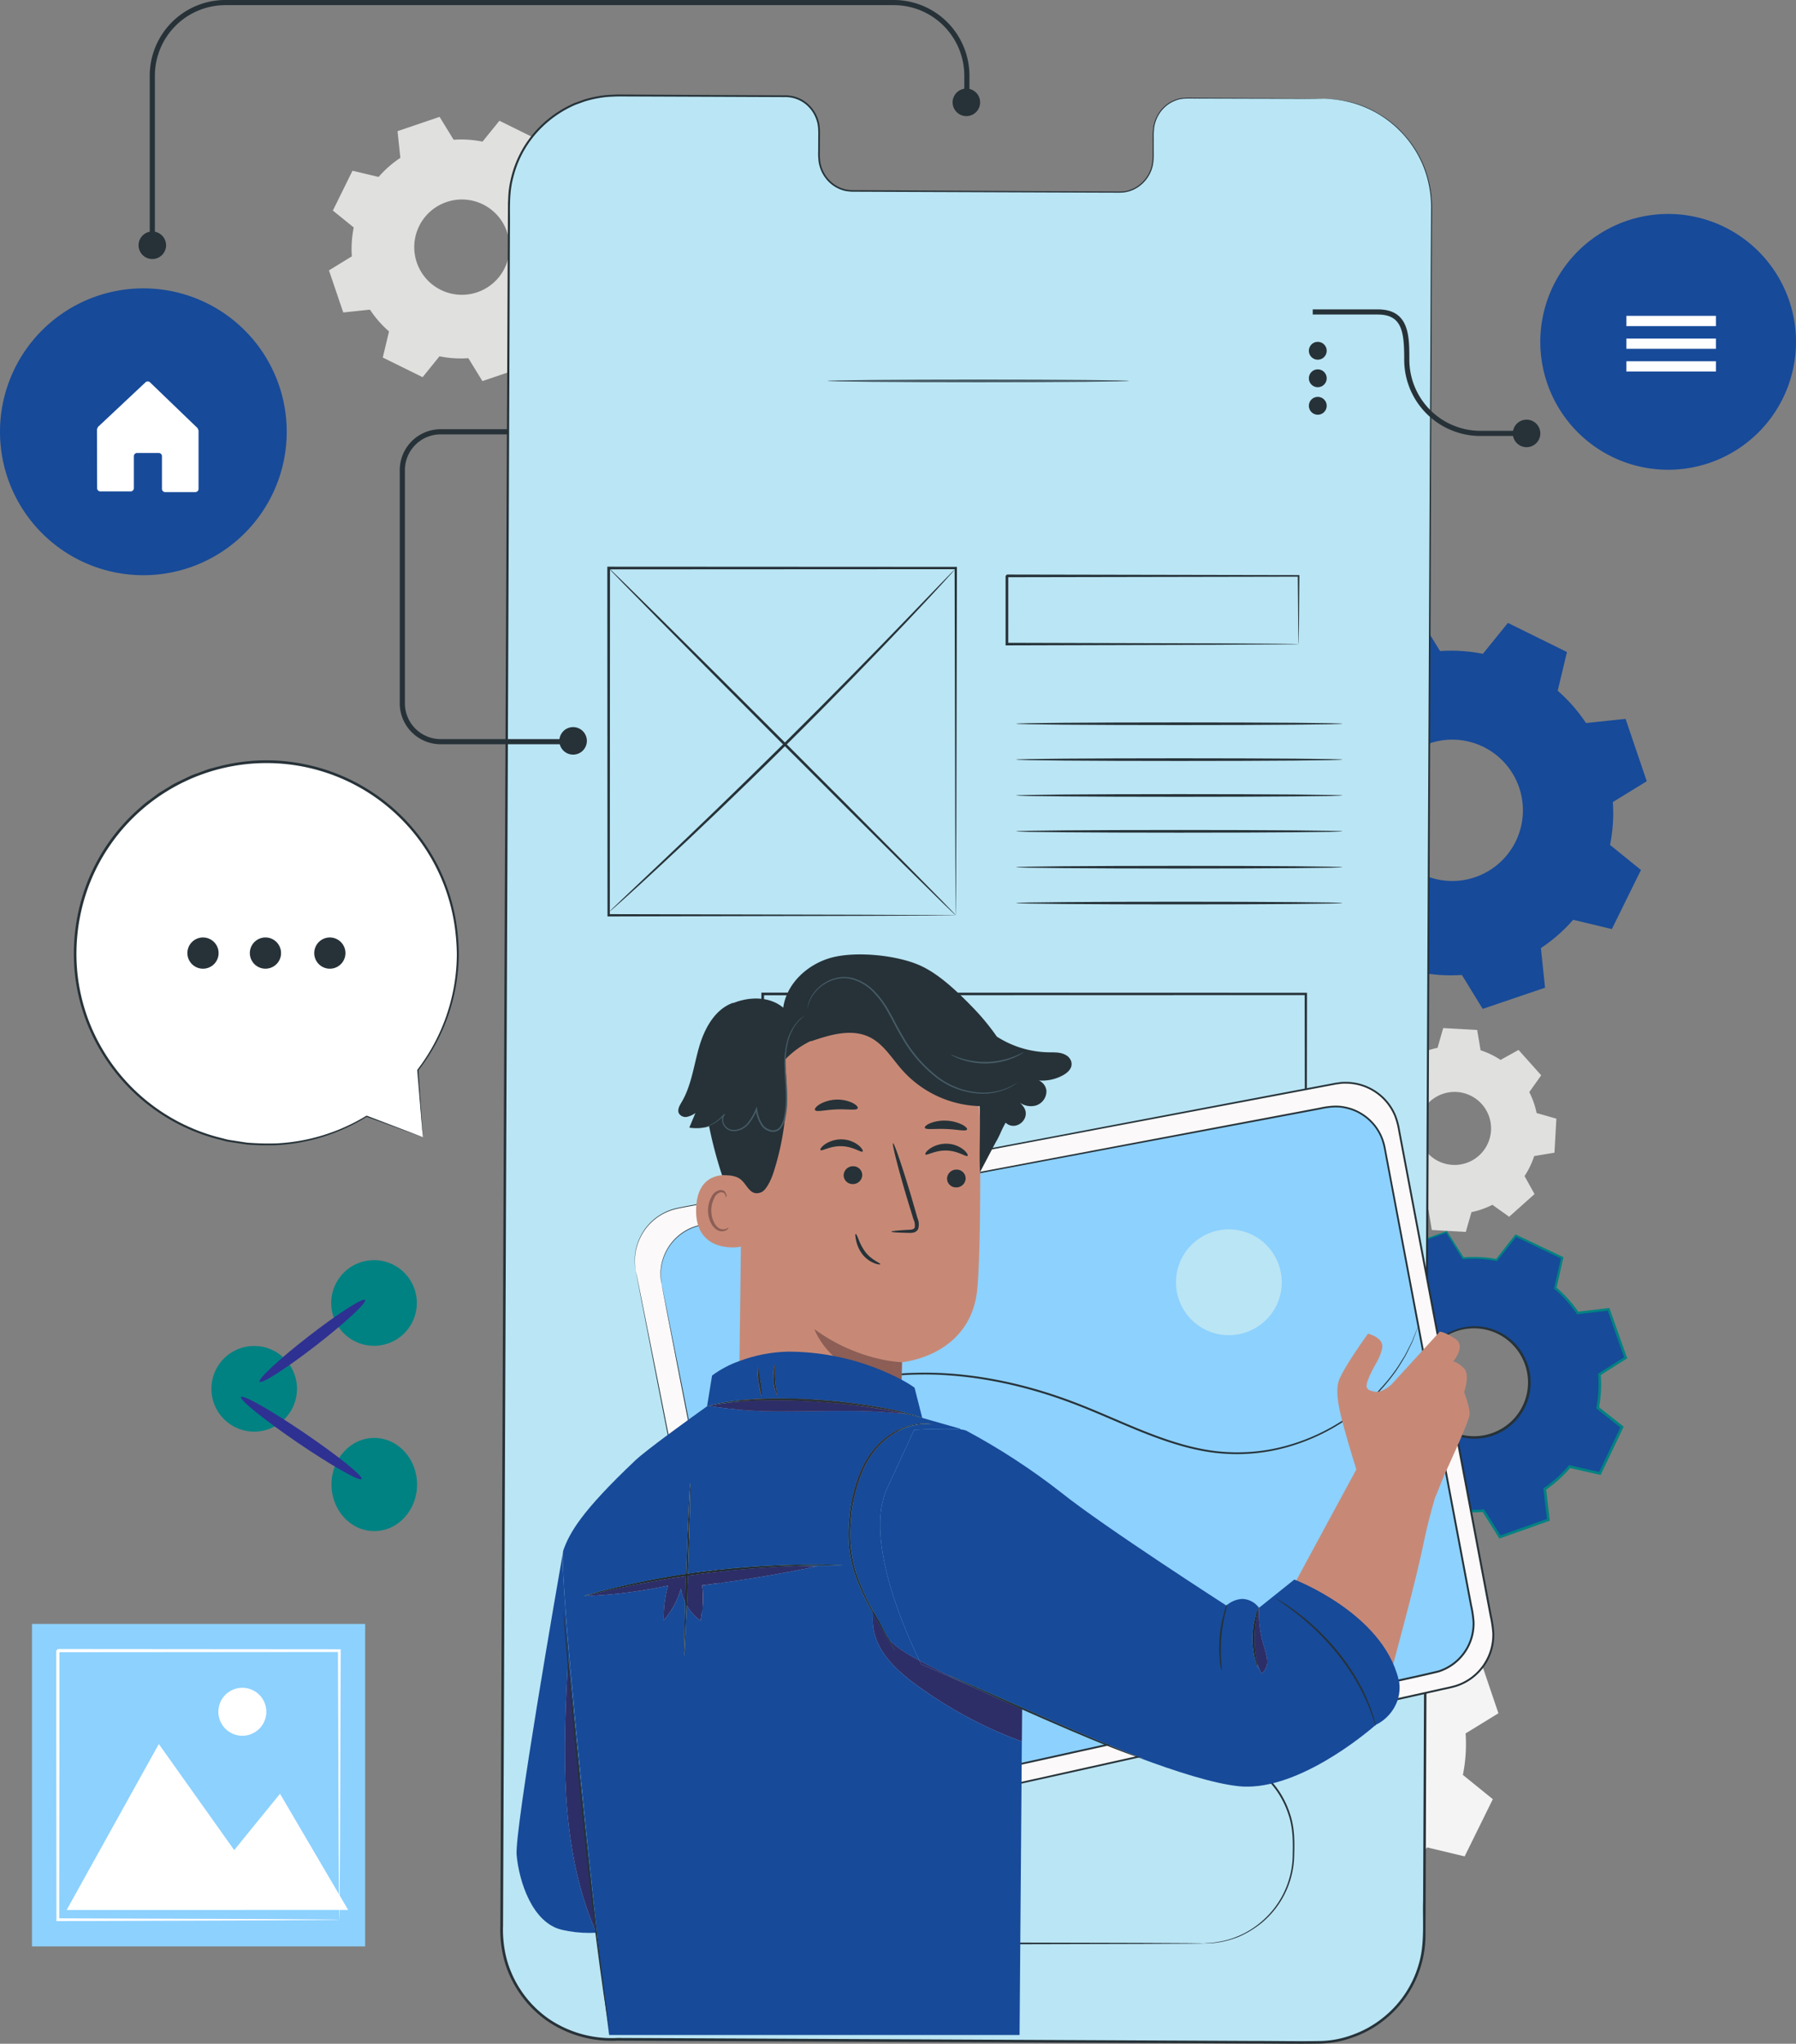 <svg xmlns="http://www.w3.org/2000/svg" xmlns:xlink="http://www.w3.org/1999/xlink" width="488.651" height="555.82" viewBox="0 0 488.651 555.82">
  <rect x="0" y="0" width="488.651" height="555.82" fill="#808080" stroke="none"/>
  <defs>
    <clipPath id="clip-path">
      <path id="Path_25405" data-name="Path 25405" d="M465.6,491.245c-.5.732,6.442,6.321,15.5,12.482s16.806,10.556,17.306,9.824-6.444-6.318-15.5-12.479c-8.4-5.707-15.669-9.906-17.082-9.906a.256.256,0,0,0-.222.079" transform="translate(-465.578 -491.166)" fill="none"/>
    </clipPath>
    <linearGradient id="linear-gradient" x1="-33.942" y1="12.886" x2="-33.869" y2="12.886" gradientUnits="objectBoundingBox">
      <stop offset="0" stop-color="#27aae1"/>
      <stop offset="0.156" stop-color="#279ed9"/>
      <stop offset="0.434" stop-color="#2980c5"/>
      <stop offset="0.799" stop-color="#2c4ea5"/>
      <stop offset="1" stop-color="#2e3192"/>
    </linearGradient>
    <clipPath id="clip-path-2">
      <path id="Path_25406" data-name="Path 25406" d="M481.018,490.38c-7.923,6.139-13.9,11.681-13.362,12.381s7.406-3.708,15.327-9.844,13.9-11.681,13.359-12.378a.252.252,0,0,0-.207-.074c-1.3,0-7.756,4.211-15.117,9.915" transform="translate(-467.622 -480.465)" fill="none"/>
    </clipPath>
    <linearGradient id="linear-gradient-2" x1="-38.71" y1="14.1" x2="-38.627" y2="14.1" xlink:href="#linear-gradient"/>
    <clipPath id="clip-path-3">
      <path id="Path_25467" data-name="Path 25467" d="M510.02,536.717l7.369,74.385c-9.876-23.129-8.7-49.271-7.369-74.385m-14.005,53.931c.646,7.093,4.2,18.374,12.252,20.309a32.769,32.769,0,0,0,7.593.86c.7,0,1.363-.022,1.992-.054-2.838-26.61-10-95.227-9.24-103.416-1.294,7.376-13.209,75.593-12.6,82.3" transform="translate(-495.992 -508.347)" fill="none"/>
    </clipPath>
    <linearGradient id="linear-gradient-3" x1="-54.442" y1="2.47" x2="-54.333" y2="2.47" gradientUnits="objectBoundingBox">
      <stop offset="0" stop-color="#27aae1"/>
      <stop offset="0.156" stop-color="#279ed9"/>
      <stop offset="0.434" stop-color="#2980c5"/>
      <stop offset="0.799" stop-color="#2c4ea5"/>
      <stop offset="1" stop-color="#174a99"/>
    </linearGradient>
    <clipPath id="clip-path-4">
      <path id="Path_25468" data-name="Path 25468" d="M616.465,579.156q-1.738-.8-3.254-1.5c-.237-.111-.471-.219-.7-.328l-.5-.222c1.551.725,3.05,1.413,4.455,2.046M506.839,552.664a3.658,3.658,0,0,1,.688-.232c.5-.141,1.166-.328,1.994-.562,1.733-.488,4.26-1.124,7.4-1.849,4.716-1.1,10.84-2.322,17.743-3.358.015-.422.03-.848.044-1.275.454-12.95.932-23.442,1.07-23.442s-.121,10.507-.577,23.462c-.012.395-.027.789-.039,1.178,2.115-.313,4.3-.606,6.538-.875a236.687,236.687,0,0,1,25.1-1.627c.885-.007,1.726-.012,2.517-.012,2.076,0,3.8.03,5.108.074l2.068.081a4.2,4.2,0,0,1,.722.059,3.759,3.759,0,0,1-.725.039c-.52,0-1.208.007-2.071.015h-.569c-1.76,0-4.156.027-7.043.094-.86.02-1.768.044-2.712.077.353,0,.7,0,1.055,0,1.716,0,3.437.02,5.15.062q-15.5,3.276-31.26,5.175a28.485,28.485,0,0,1-.471,9.61,12.9,12.9,0,0,1-3.73-4.129c-.323,8.044-.6,13.623-.705,13.623s.02-5.958.279-14.429a12.765,12.765,0,0,1-1.164-3.792,21.6,21.6,0,0,1-4.686,8.626,32.152,32.152,0,0,1,1.181-9.43,133.423,133.423,0,0,1-21.081,2.778l-.345-.249c-.283.067-.537.123-.759.177a6.862,6.862,0,0,1-.7.136l-.017,0m33.543-51.625-.022,0s-2.128,1.514-5,3.6c-.067.052-.136.1-.2.15-1.622,1.178-3.466,2.524-5.3,3.88-.071.052-.143.106-.212.158-3.725,2.764-7.334,5.532-8.8,6.92-14.777,13.976-17.871,19.693-19.587,24.421a2.785,2.785,0,0,0-.113.646c-.757,8.19,6.4,76.806,9.24,103.416.7,6.5,1.132,10.49,1.132,10.49l2.189,17.321h111.67l.535-68.353,0-.5.035-4.669,0-.5.044-5.8a115.594,115.594,0,0,1-26.736-13.985c-7.822-5.394-14.666-11.609-13.749-20.849a59.562,59.562,0,0,1-4.928-10.6,36.278,36.278,0,0,1-1.551-7.073,42.56,42.56,0,0,1-.022-7.771,41.332,41.332,0,0,1,3.7-14.481,23.984,23.984,0,0,1,3.654-5.448,20.785,20.785,0,0,1,4.386-3.661,16.7,16.7,0,0,1,7.783-2.608c.318-.017.611-.025.88-.025a9.454,9.454,0,0,1,2.137.192c0,.01-.025.012-.069.012-.089,0-.254-.012-.493-.027s-.555-.025-.942-.025c-.419,0-.92.015-1.5.064a17.015,17.015,0,0,0-7.613,2.709,20.776,20.776,0,0,0-4.267,3.641,23.739,23.739,0,0,0-3.547,5.377,41.323,41.323,0,0,0-3.619,14.326,42.636,42.636,0,0,0,.012,7.674,36.178,36.178,0,0,0,1.5,6.982,59.611,59.611,0,0,0,4.568,10.125c.007-.047.015-.1.02-.146l1.671,3.2c.984,1.768,1.829,3.284,2.51,4.506,1.667,2.049,4.866,4.011,8.382,5.887-2.717-5.47-15.452-32.552-8.833-46.835l7.383-15.938s4.475-.242,8.424-.242c1.58,0,3.079.042,4.174.148l-.047-.19L598.9,504.211l-.012,0a4.606,4.606,0,0,1-.577-.123c-.431-.114-.984-.261-1.664-.439-.567-.146-1.235-.311-1.992-.488a148.727,148.727,0,0,0-17.516-.863c-2.574,0-5.138.035-7.687.067s-5.093.064-7.625.064a120.934,120.934,0,0,1-20.945-1.464,4.67,4.67,0,0,1-.5.071m54.234,2.118c-1.173-.274-2.566-.574-4.147-.875-2.364-.466-5.155-.917-8.251-1.326,4.154.609,8.3,1.353,12.4,2.2M544.05,500.38q1.653-.248,3.316-.439c-1.26.136-2.369.291-3.316.439m10.32-6.07a18.881,18.881,0,0,1-.343-4.26h0A37.066,37.066,0,0,1,555.2,498.5a18.829,18.829,0,0,1-.833-4.193m4.036-.362a10.161,10.161,0,0,1,.394-4.295h0c.148.022-.072,1.925.1,4.26s.633,4.191.5,4.23l-.007,0a10.272,10.272,0,0,1-.981-4.2m-9.23-5.2a28.652,28.652,0,0,0-7.462,3.947l-1.353,8.343a2.935,2.935,0,0,1,.574-.177c.434-.111.989-.254,1.674-.427a55.125,55.125,0,0,1,6.269-.986,99.84,99.84,0,0,1,10.9-.525c3.131,0,6.506.1,10.016.318a152.421,152.421,0,0,1,20.743,2.7c2.623.542,4.721,1.1,6.158,1.526.671.217,1.218.392,1.639.53a3.521,3.521,0,0,1,.562.212l-2.093-8.219a33.284,33.284,0,0,0-3.511-2.147,66.436,66.436,0,0,0-30.629-7.642l-.316,0a40.108,40.108,0,0,0-13.174,2.549" transform="translate(-501.088 -486.195)" fill="none"/>
    </clipPath>
    <linearGradient id="linear-gradient-4" x1="-9.829" y1="1.669" x2="-9.809" y2="1.669" xlink:href="#linear-gradient-3"/>
    <clipPath id="clip-path-5">
      <path id="Path_25469" data-name="Path 25469" d="M560.678,564.622l.5.222c-1.265-.592-2.391-1.122-3.365-1.575q1.453.7,2.862,1.354m-15.29-69.664L538,510.9c-6.619,14.284,6.116,41.365,8.833,46.835,1.787.954,3.651,1.886,5.438,2.8q.947.484,1.9.957l0-.008,0,0a3.519,3.519,0,0,1,.555.2c.407.175.927.395,1.568.666,1.408.619,3.353,1.469,5.727,2.51,4.881,2.155,11.53,5.091,18.877,8.333,7.381,3.227,14.082,6.109,18.968,8.106,2.441,1,4.428,1.777,5.806,2.312.651.247,1.176.446,1.59.6a2.952,2.952,0,0,1,.542.242l-.01.005a4.283,4.283,0,0,1-.565-.151l-1.625-.515-.106-.037c.035.012.077.027.111.042l.858.323c10.026,3.757,20.255,7.029,27.15,7.766a21.6,21.6,0,0,0,2.335.123c16.219,0,34.995-16.791,34.995-16.791a11.6,11.6,0,0,0,5.959-6.743c.064-.192.118-.385.17-.574a10.542,10.542,0,0,0,.286-4.2q-.03-.159-.067-.311c-.037-.172-.076-.345-.118-.513-4.425-18.113-28.37-27.192-28.37-27.192l-9.6,7.684a.3.3,0,0,1-.037-.042c-.022.089-.047.2-.079.32.037-.091.076-.185.116-.278a31.718,31.718,0,0,0,1.139,9.873,23.282,23.282,0,0,1,1.072,4.2,4.084,4.084,0,0,1-1.551,3.826,20.514,20.514,0,0,1-1.154-2.645,5.758,5.758,0,0,1,.246,1.314l0,0a9.221,9.221,0,0,1-.823-2.4,24.158,24.158,0,0,1,.177-12.151,14.747,14.747,0,0,1,.764-2.167,5.812,5.812,0,0,0-4.418-2.266,6.968,6.968,0,0,0-4.336,1.8s-33.232-21.354-44.89-30.683a180.359,180.359,0,0,0-25.875-16.872,4.9,4.9,0,0,0-1.57-.328c-1.095-.106-2.594-.148-4.174-.148-3.949,0-8.424.242-8.424.242" transform="translate(-536.121 -494.717)" fill="none"/>
    </clipPath>
    <linearGradient id="linear-gradient-5" x1="-9.001" y1="2.972" x2="-8.984" y2="2.972" xlink:href="#linear-gradient-3"/>
    <clipPath id="clip-path-6">
      <path id="Path_25475" data-name="Path 25475" d="M571,495.326l-.015,0,.015,0m-.015,0-.01,0,.01,0m-45.726-3.37c-.54.047-1.053.1-1.546.15q-1.664.189-3.316.439c-.518.081-.989.163-1.405.237-.688.138-1.247.249-1.686.335l-.079.015a120.934,120.934,0,0,0,20.945,1.464c2.532,0,5.071-.032,7.625-.064s5.113-.067,7.687-.067a149.346,149.346,0,0,1,17.491.858l-.012,0c-4.1-.848-8.244-1.593-12.4-2.2-3.767-.5-7.99-.925-12.455-1.225-3.851-.234-7.539-.348-10.916-.348-3.757,0-7.137.141-9.935.409" transform="translate(-517.229 -491.544)" fill="none"/>
    </clipPath>
    <linearGradient id="linear-gradient-6" x1="-23.713" y1="78.524" x2="-23.667" y2="78.524" gradientUnits="objectBoundingBox">
      <stop offset="0" stop-color="#3b738c"/>
      <stop offset="0.238" stop-color="#386886"/>
      <stop offset="0.655" stop-color="#324a77"/>
      <stop offset="1" stop-color="#2d2e68"/>
    </linearGradient>
    <clipPath id="clip-path-7">
      <path id="Path_25477" data-name="Path 25477" d="M509.573,594.24,502.2,519.855c-1.336,25.114-2.507,51.256,7.369,74.385" transform="translate(-501.326 -519.855)" fill="none"/>
    </clipPath>
    <linearGradient id="linear-gradient-7" x1="-124.979" y1="3.054" x2="-124.73" y2="3.054" xlink:href="#linear-gradient-6"/>
    <clipPath id="clip-path-8">
      <path id="Path_25482" data-name="Path 25482" d="M535.364,514.908c.168.311.333.611.5.91q.625,1.128,1.2,2.147l-1.671-3.2c-.005.049-.012.1-.02.146" transform="translate(-535.364 -514.763)" fill="none"/>
    </clipPath>
    <linearGradient id="linear-gradient-8" x1="-780.443" y1="74.855" x2="-778.986" y2="74.855" xlink:href="#linear-gradient-6"/>
    <clipPath id="clip-path-9">
      <path id="Path_25484" data-name="Path 25484" d="M549.132,535.92a115.594,115.594,0,0,0,26.736,13.985l.069-8.727c-3.525-1.568-6.775-3.042-9.6-4.334-1.405-.634-2.9-1.322-4.455-2.046l-13.342-5.912s-.182-.343-.5-.979c-3.516-1.876-6.715-3.838-8.382-5.887.1.182.2.36.293.533.439.826.786,1.486,1.045,1.977a4.176,4.176,0,0,1,.333.71,4.887,4.887,0,0,1-.419-.661q-.418-.721-1.124-1.933c-1-1.723-2.411-4.139-4.139-7.11-.089-.153-.175-.308-.264-.466-.917,9.24,5.927,15.455,13.749,20.849" transform="translate(-535.3 -515.071)" fill="none"/>
    </clipPath>
    <linearGradient id="linear-gradient-9" x1="-31.801" y1="6.86" x2="-31.742" y2="6.86" xlink:href="#linear-gradient-6"/>
    <clipPath id="clip-path-10">
      <path id="Path_25485" data-name="Path 25485" d="M540.468,520.278c.316.636.5.979.5.979l13.342,5.912q-1.409-.658-2.862-1.354c-.589-.278-1.127-.53-1.6-.752-.624-.308-1.129-.552-1.526-.75a4.3,4.3,0,0,1-.513-.281q-.95-.474-1.9-.957C544.119,522.164,542.255,521.232,540.468,520.278Z" transform="translate(-540.468 -520.278)" fill="none"/>
    </clipPath>
    <linearGradient id="linear-gradient-10" x1="-96.272" y1="32.817" x2="-96.094" y2="32.817" xlink:href="#linear-gradient-6"/>
    <clipPath id="clip-path-11">
      <path id="Path_25490" data-name="Path 25490" d="M578.573,514.726c-.1.424-.266,1.045-.439,1.822a29.206,29.206,0,0,0-.175,12c.084.436.165.826.237,1.156a20.514,20.514,0,0,0,1.154,2.645,4.084,4.084,0,0,0,1.551-3.826,23.282,23.282,0,0,0-1.072-4.2,31.718,31.718,0,0,1-1.139-9.873c-.039.094-.079.187-.116.278" transform="translate(-577.422 -514.448)" fill="none"/>
    </clipPath>
    <linearGradient id="linear-gradient-11" x1="-392.543" y1="13.437" x2="-391.863" y2="13.437" xlink:href="#linear-gradient-6"/>
    <clipPath id="clip-path-12">
      <path id="Path_25492" data-name="Path 25492" d="M544.031,509.852c-6.109.207-13.9.7-22.33,1.694-2.268.269-4.479.564-6.617.878-.106,2.892-.21,5.638-.308,8.143a12.9,12.9,0,0,0,3.73,4.129,28.485,28.485,0,0,0,.471-9.61q15.735-1.9,31.26-5.175c-1.713-.042-3.434-.062-5.15-.062-.353,0-.7,0-1.055,0" transform="translate(-514.776 -509.849)" fill="none"/>
    </clipPath>
    <linearGradient id="linear-gradient-12" x1="-35.788" y1="16.963" x2="-35.719" y2="16.963" xlink:href="#linear-gradient-6"/>
    <clipPath id="clip-path-13">
      <path id="Path_25494" data-name="Path 25494" d="M512.7,514.128c-3.143.683-5.678,1.267-7.425,1.7-.471.111-.89.207-1.257.3l.345.249a133.423,133.423,0,0,0,21.081-2.778,32.152,32.152,0,0,0-1.181,9.43,21.6,21.6,0,0,0,4.686-8.626,12.765,12.765,0,0,0,1.164,3.792c.069-2.263.148-4.706.236-7.263-6.856,1.011-12.943,2.179-17.649,3.2" transform="translate(-504.018 -510.923)" fill="none"/>
    </clipPath>
    <linearGradient id="linear-gradient-13" x1="-47.189" y1="20.598" x2="-47.095" y2="20.598" xlink:href="#linear-gradient-6"/>
  </defs>
  <g id="Group_26876" data-name="Group 26876" transform="translate(-1075.983 -2801.085)">
    <rect id="Rectangle_7215" data-name="Rectangle 7215" width="90.651" height="87.702" transform="translate(1084.685 3242.734)" fill="#8dd1fe"/>
    <path id="Path_25395" data-name="Path 25395" d="M446.339,574.612l25.077-45.132,20.511,28.846,12.462-15.319,18.544,31.6Z" transform="translate(647.778 2745.913)" fill="#fff"/>
    <path id="Path_25396" data-name="Path 25396" d="M476.131,529.8a6.524,6.524,0,1,1-6.523-6.523,6.524,6.524,0,0,1,6.523,6.523" transform="translate(672.312 2736.82)" fill="#fff"/>
    <path id="Path_25397" data-name="Path 25397" d="M522.271,592.617l-.022-.36c0-.261-.01-.6-.02-1.023-.01-.932-.025-2.251-.042-3.947-.022-3.478-.057-8.508-.1-14.893-.044-12.812-.111-31.053-.187-52.954l.37.37c-22.183.017-48.48.039-76.586.059-.1.091.811-.811.424-.419v9.925q0,4.929,0,9.765c0,6.444-.007,12.755-.01,18.9-.015,12.282-.03,23.893-.042,34.576l-.377-.375,55.38.192,15.618.1,4.144.044,1.075.022.377.022-.335.02-1.033.022-4.07.044-15.534.1-55.622.19-.375,0v-.38c-.012-10.682-.027-22.294-.042-34.576-.005-6.144-.007-12.455-.012-18.9q0-4.837,0-9.765V519.45c-.385.38.523-.54.439-.444l76.586.062h.372l0,.372c-.079,22-.143,40.322-.19,53.188-.04,6.351-.074,11.353-.1,14.811q-.026,2.5-.042,3.875c-.01.409-.015.73-.022.984Z" transform="translate(646.037 2730.556)" fill="#fff"/>
    <path id="Path_25398" data-name="Path 25398" d="M606.088,477.235a9.931,9.931,0,1,0,10.475-9.356,9.929,9.929,0,0,0-10.475,9.356M594.3,471.119a22.734,22.734,0,0,1,2.621-5.436l-2.714-4.894,6.905-6.168,4.558,3.247a22.613,22.613,0,0,1,5.7-1.992l1.541-5.379,9.242.523.927,5.515a22.744,22.744,0,0,1,5.436,2.623l4.894-2.714,6.166,6.905-3.244,4.558a22.723,22.723,0,0,1,1.992,5.695l5.377,1.541-.52,9.245-5.515.924a22.653,22.653,0,0,1-2.623,5.436l2.714,4.9-6.905,6.166-4.558-3.247a22.725,22.725,0,0,1-5.695,1.995l-1.541,5.377-9.245-.523-.925-5.515a22.7,22.7,0,0,1-5.438-2.621l-4.894,2.712-6.166-6.9,3.247-4.558a22.647,22.647,0,0,1-1.995-5.7l-5.377-1.541.52-9.242Z" transform="translate(855.736 2630.181)" fill="#e0e0df"/>
    <path id="Path_25399" data-name="Path 25399" d="M613.9,449.21a19.219,19.219,0,1,0,25.735-8.744A19.217,19.217,0,0,0,613.9,449.21M597.53,429.394a43.824,43.824,0,0,1,8.781-7.7l-1.132-10.771,16.964-5.761,5.663,9.23a43.853,43.853,0,0,1,11.656.757l6.814-8.411,16.069,7.921-2.522,10.524a43.87,43.87,0,0,1,7.7,8.786l10.768-1.132,5.761,16.964-9.23,5.663a43.948,43.948,0,0,1-.757,11.653l8.411,6.814L674.558,490l-10.524-2.522a43.992,43.992,0,0,1-8.784,7.7l1.131,10.771-16.966,5.761-5.663-9.23a43.938,43.938,0,0,1-11.653-.759l-6.814,8.411-16.069-7.921,2.522-10.524a43.917,43.917,0,0,1-7.7-8.784l-10.771,1.132L577.5,467.074l9.232-5.665a43.947,43.947,0,0,1,.757-11.653l-8.412-6.814L587,426.872Z" transform="translate(839.974 2563.754)" fill="#174a99"/>
    <path id="Path_25400" data-name="Path 25400" d="M499.83,379.679a12.96,12.96,0,1,0,17.355-5.894,12.963,12.963,0,0,0-17.355,5.894m-11.04-13.362a29.543,29.543,0,0,1,5.922-5.192l-.764-7.263,11.441-3.885,3.819,6.225a29.454,29.454,0,0,1,7.859.51l4.6-5.673,10.835,5.342-1.7,7.1a29.719,29.719,0,0,1,5.194,5.924l7.26-.762,3.888,11.439-6.225,3.819a29.565,29.565,0,0,1-.513,7.859l5.673,4.6-5.34,10.835-7.1-1.7a29.649,29.649,0,0,1-5.924,5.194l.764,7.263-11.441,3.885-3.819-6.225a29.559,29.559,0,0,1-7.859-.513l-4.593,5.673-10.837-5.34,1.7-7.1a29.652,29.652,0,0,1-5.194-5.924l-7.26.764-3.885-11.441,6.222-3.819a29.661,29.661,0,0,1,.513-7.859l-5.673-4.593,5.34-10.837Z" transform="translate(690.197 2482.89)" fill="#e0e0df"/>
    <path id="Path_25401" data-name="Path 25401" d="M597.748,551.2a18.6,18.6,0,1,0,24.909-8.463,18.6,18.6,0,0,0-24.909,8.463M581.9,532.018a42.427,42.427,0,0,1,8.5-7.453l-1.1-10.426,16.421-5.577,5.48,8.934a42.491,42.491,0,0,1,11.283.732l6.595-8.143,15.553,7.669L642.2,527.943a42.5,42.5,0,0,1,7.453,8.5l10.426-1.095,5.577,16.419-8.934,5.483a42.477,42.477,0,0,1-.735,11.279l8.143,6.6-7.667,15.553-10.189-2.441a42.431,42.431,0,0,1-8.5,7.453l1.094,10.426L622.443,611.7l-5.48-8.934a42.491,42.491,0,0,1-11.281-.735l-6.595,8.143L583.533,602.5l2.441-10.189a42.511,42.511,0,0,1-7.455-8.5L568.1,584.908l-5.577-16.419,8.934-5.483a42.473,42.473,0,0,1,.732-11.281l-8.14-6.595,7.665-15.553Z" transform="translate(818.015 2715.264)" fill="#f4f4f4"/>
    <path id="Path_25402" data-name="Path 25402" d="M485.606,497.2a11.647,11.647,0,1,1-11.663-11.631A11.645,11.645,0,0,1,485.606,497.2" transform="translate(671.184 2681.57)" fill="#018282"/>
    <path id="Path_25403" data-name="Path 25403" d="M498.831,487.73A11.647,11.647,0,1,1,487.168,476.1a11.643,11.643,0,0,1,11.663,11.629" transform="translate(690.562 2667.698)" fill="#018282"/>
    <path id="Path_25404" data-name="Path 25404" d="M498.861,508.368c.01,7-5.2,12.682-11.631,12.689S475.574,515.4,475.564,508.4s5.2-12.679,11.631-12.689,11.656,5.658,11.666,12.657" transform="translate(690.602 2696.432)" fill="#018282"/>
    <g id="Group_26835" data-name="Group 26835" transform="translate(1141.546 3180.938)" clip-path="url(#clip-path)">
      <rect id="Rectangle_7217" data-name="Rectangle 7217" width="33.802" height="23.117" transform="translate(-0.475 0)" fill="url(#linear-gradient)"/>
    </g>
    <g id="Group_26837" data-name="Group 26837" transform="translate(1146.587 3154.557)" clip-path="url(#clip-path-2)">
      <rect id="Rectangle_7218" data-name="Rectangle 7218" width="29.768" height="22.999" transform="translate(-0.506 0)" fill="url(#linear-gradient-2)"/>
    </g>
    <path id="Path_25407" data-name="Path 25407" d="M612.968,507.434a14.991,14.991,0,1,0,19.986-7.073,14.993,14.993,0,0,0-19.986,7.073m-12.963-15.295a34.234,34.234,0,0,1,6.775-6.092l-.989-8.389L618.966,473l4.507,7.142a34.261,34.261,0,0,1,9.1.478l5.231-6.629,12.61,6.02-1.861,8.234a34.221,34.221,0,0,1,6.092,6.775l8.387-.989L667.69,507.2l-7.144,4.507a34.273,34.273,0,0,1-.476,9.1l6.627,5.231-6.018,12.61-8.237-1.864a34.16,34.16,0,0,1-6.775,6.092l.989,8.389-13.175,4.659-4.507-7.142a34.264,34.264,0,0,1-9.1-.478l-5.231,6.629-12.61-6.02,1.864-8.234a34.234,34.234,0,0,1-6.094-6.775l-8.387.989-4.662-13.174,7.145-4.509a34.265,34.265,0,0,1,.476-9.1l-6.627-5.229,6.018-12.612Z" transform="translate(850.602 2663.153)" fill="#174a99"/>
    <path id="Path_25408" data-name="Path 25408" d="M597.175,492.2a11.62,11.62,0,0,1,1.891-3.193,14.935,14.935,0,0,1,8.532-5.263,15.11,15.11,0,0,1,7.031.14,15.307,15.307,0,0,1,6.987,4.031,15.282,15.282,0,0,1,4.149,7.879,15.233,15.233,0,0,1-7.815,16.374,15.325,15.325,0,0,1-8.734,1.728,15.3,15.3,0,0,1-7.531-2.9,15.115,15.115,0,0,1-5.8-15.322,11.626,11.626,0,0,1,1.292-3.476,31.986,31.986,0,0,0-1.013,3.533,14.923,14.923,0,0,0,1.452,9.654,14.7,14.7,0,0,0,11.666,7.844,14.706,14.706,0,0,0,8.335-1.691,14.578,14.578,0,0,0,7.45-15.613,14.691,14.691,0,0,0-3.927-7.541,14.685,14.685,0,0,0-13.433-4.137,14.925,14.925,0,0,0-8.419,4.94,31.65,31.65,0,0,0-2.11,3.01" transform="translate(866.394 2678.386)" fill="#263238"/>
    <path id="Path_25409" data-name="Path 25409" d="M600.192,492.295s-.173-.022-.52-.091l-1.568-.325c-1.423-.308-3.486-.754-6.173-1.334l.131-.064L586.1,503.122l-.052-.224L592.7,508.1l.1.081-.025.128a34.237,34.237,0,0,0-.446,9.038l.01.143-.121.076c-2.224,1.41-4.63,2.939-7.135,4.526l.106-.306q2.215,6.22,4.687,13.165l-.3-.19c2.6-.308,5.456-.651,8.387-1l.18-.022.1.15a34.023,34.023,0,0,0,6.047,6.706l.146.123-.042.185c-.574,2.554-1.208,5.369-1.854,8.237l-.178-.365,12.617,6.008-.412.1c1.63-2.066,3.414-4.334,5.226-6.632l.128-.165.207.039a34.1,34.1,0,0,0,9.005.463l.212-.017.114.18c1.413,2.239,2.953,4.679,4.511,7.142l-.422-.145,13.172-4.664-.237.382c-.313-2.65-.651-5.507-.991-8.389l-.025-.217.18-.126a33.954,33.954,0,0,0,6.7-6.02l0-.007.145-.165.212.047,8.234,1.864-.407.2q3.047-6.383,6.02-12.608l.1.436q-3.347-2.644-6.627-5.234l-.17-.133.042-.212a33.969,33.969,0,0,0,.476-9l-.017-.212.18-.113q3.624-2.285,7.147-4.5l-.143.409q-2.382-6.749-4.65-13.177l.355.219q-4.271.5-8.389.981l-.2.022-.111-.163a33.974,33.974,0,0,0-6.025-6.72l-.146-.123.042-.185L650.3,480.1l.163.34-12.6-6.042.338-.079-5.244,6.617-.1.126-.153-.03a34.136,34.136,0,0,0-9.03-.5l-.145.012-.077-.123c-1.632-2.6-3.1-4.943-4.487-7.157l.254.089c-5.113,1.787-9.467,3.308-13.192,4.613l.106-.173c.377,3.355.685,6.1.944,8.392l.007.071-.059.039a35.281,35.281,0,0,0-5.276,4.366c-.535.535-.915.952-1.173,1.225l-.39.4.345-.446c.242-.286.609-.718,1.131-1.267a33.321,33.321,0,0,1,5.231-4.474l-.052.111c-.281-2.285-.619-5.034-1.033-8.384l-.017-.128.126-.044c3.715-1.331,8.057-2.884,13.155-4.709l.163-.059.091.145,4.529,7.132-.222-.111a34.466,34.466,0,0,1,9.166.458l-.254.094c1.659-2.113,3.382-4.3,5.217-6.639l.138-.175.2.1,12.62,6,.219.1-.054.237c-.6,2.675-1.215,5.411-1.851,8.236l-.1-.308a34.587,34.587,0,0,1,6.158,6.831l-.308-.141q4.12-.488,8.387-1l.266-.03.089.251q2.278,6.423,4.672,13.17l.094.261-.234.148-7.142,4.511.165-.325a34.659,34.659,0,0,1-.478,9.191l-.128-.345q3.28,2.589,6.629,5.229l.224.177-.123.261q-2.966,6.22-6.015,12.61l-.126.264-.283-.064q-4.09-.928-8.234-1.864l.357-.118-.007,0a34.589,34.589,0,0,1-6.841,6.151l.158-.343c.338,2.879.673,5.739.986,8.389l.034.286-.274.1-13.174,4.657-.269.094-.153-.242c-1.553-2.465-3.092-4.906-4.5-7.144l.328.163A34.823,34.823,0,0,1,620,548.8l.335-.126c-1.815,2.3-3.607,4.561-5.236,6.624l-.168.212-.244-.116c-4.376-2.1-8.646-4.139-12.6-6.033l-.234-.113.057-.251,1.876-8.232.1.308a34.649,34.649,0,0,1-6.136-6.844l.283.128-8.392.974-.227.027-.076-.214c-1.625-4.627-3.175-9.033-4.635-13.184l-.069-.195.175-.111c2.512-1.575,4.926-3.091,7.154-4.489l-.111.219a34.612,34.612,0,0,1,.505-9.156l.079.207c-2.384-1.891-4.608-3.661-6.612-5.254l-.116-.091.064-.133c2.48-5.128,4.526-9.363,6.082-12.58l.039-.084.091.02,6.1,1.445,1.573.385c.353.089.537.148.537.148" transform="translate(850.416 2662.997)" fill="#018282"/>
    <path id="Path_25410" data-name="Path 25410" d="M718.1,348.5l-37.347-.17a9.263,9.263,0,0,0-9.107,9.41l-.032,6.755a9.259,9.259,0,0,1-9.107,9.412l-72.795-.335a9.272,9.272,0,0,1-9.028-9.5l.03-6.755a9.271,9.271,0,0,0-9.028-9.494l-13.135-.062-32.685-.15A29.344,29.344,0,0,0,496.344,376.8L494.35,846.826a29.345,29.345,0,0,0,29.25,29.428l192.235.885a29.342,29.342,0,0,0,29.519-29.179l1.99-470.031A29.339,29.339,0,0,0,718.1,348.5" transform="translate(718.128 2479.434)" fill="#bae5f4"/>
    <path id="Path_25411" data-name="Path 25411" d="M718.31,348.657s.338.007,1,.037a21.872,21.872,0,0,1,2.973.244,27.673,27.673,0,0,1,10.988,3.831,28.2,28.2,0,0,1,6.678,5.433,29.275,29.275,0,0,1,5.567,8.762,30.26,30.26,0,0,1,2.16,11.907q-.022,6.5-.042,13.825c-.138,39.08-.34,95.619-.587,165.48-.274,69.864-.6,153.052-.962,245.421q-.07,17.321-.143,35.061-.018,4.434-.037,8.895A29.473,29.473,0,0,1,734.525,871.3a28.844,28.844,0,0,1-7.995,4.462,33.087,33.087,0,0,1-4.428,1.289,32.29,32.29,0,0,1-4.593.525c-6.139.118-12.252-.015-18.428-.01q-18.5-.081-37.352-.168l-76.656-.348q-19.466-.089-39.208-.18l-19.8-.089A31.109,31.109,0,0,1,507,871.475a30,30,0,0,1-11.6-16.039,32.264,32.264,0,0,1-1.2-9.913q.018-4.952.042-9.888.085-19.743.168-39.218.166-38.943.33-76.678c.219-50.27.432-98.762.636-144.954s.4-90.086.589-131.165q.141-30.807.271-59.443.018-3.576.035-7.112c.072-1.186.086-2.379.232-3.553a28.785,28.785,0,0,1,.651-3.481,29.184,29.184,0,0,1,6.378-12.3,30.481,30.481,0,0,1,10.985-7.955c1.068-.36,2.105-.806,3.188-1.095a27.925,27.925,0,0,1,3.271-.73,23.415,23.415,0,0,1,3.308-.36c1.109-.064,2.209-.1,3.3-.074l25.565.131q6.231.033,12.3.064l6.028.032a9.223,9.223,0,0,1,5.71,1.76,9.674,9.674,0,0,1,3.454,4.79c.678,1.9.473,3.91.5,5.791q-.008,1.435-.017,2.855a16.591,16.591,0,0,0,.114,2.793,9.337,9.337,0,0,0,2.3,4.876,8.824,8.824,0,0,0,4.561,2.695,12.256,12.256,0,0,0,2.662.214q1.357.007,2.7.012,5.384.03,10.586.057,20.812.115,38.675.21l17.05.094c1.349-.02,2.712.076,3.994-.047a8.667,8.667,0,0,0,3.594-1.279,9.285,9.285,0,0,0,4.107-5.932,16.954,16.954,0,0,0,.227-3.567q.011-1.779.022-3.508a18.569,18.569,0,0,1,.18-3.417,9.886,9.886,0,0,1,1.149-3.121,9.207,9.207,0,0,1,4.731-4.065c1.935-.8,3.971-.535,5.825-.567l19.025.121c5.138.039,9.055.069,11.7.091s3.986.054,3.986.054-1.351.02-3.986.02-6.563-.01-11.7-.02-11.505-.03-19.025-.052c-1.869.037-3.87-.212-5.742.572a8.959,8.959,0,0,0-4.6,3.972,9.6,9.6,0,0,0-1.112,3.042,18.5,18.5,0,0,0-.168,3.37q-.008,1.731-.012,3.511a17.556,17.556,0,0,1-.224,3.624,9.583,9.583,0,0,1-4.225,6.126,8.971,8.971,0,0,1-3.718,1.329c-1.351.131-2.672.037-4.033.059q-8.132-.033-17.05-.064c-11.885-.044-24.8-.094-38.673-.148q-5.2-.018-10.586-.042l-2.7-.01a12.613,12.613,0,0,1-2.756-.222,9.256,9.256,0,0,1-4.788-2.818,9.762,9.762,0,0,1-2.416-5.1,16.922,16.922,0,0,1-.121-2.862q0-1.42.01-2.855c-.02-1.913.173-3.851-.478-5.646a9.205,9.205,0,0,0-3.291-4.558,8.762,8.762,0,0,0-5.441-1.667l-6.028-.025-12.3-.052q-12.462-.048-25.565-.1c-1.1-.025-2.182.012-3.269.074a23.048,23.048,0,0,0-3.252.357,28.042,28.042,0,0,0-3.21.72c-1.062.286-2.083.722-3.131,1.08a29.972,29.972,0,0,0-10.783,7.82,28.668,28.668,0,0,0-6.247,12.075c-1.215,4.487-.784,9.257-.89,14.018q-.111,28.6-.232,59.443c-.163,41.079-.338,84.973-.523,131.165s-.387,94.684-.592,144.954q-.159,37.7-.32,76.678-.081,19.47-.165,39.22-.018,4.933-.042,9.888a31.531,31.531,0,0,0,1.171,9.7,29.288,29.288,0,0,0,11.311,15.647,30.389,30.389,0,0,0,18.655,5.177l19.8.091q19.74.092,39.208.182,38.928.181,76.656.357l37.354.177c6.158-.005,12.322.131,18.391.015a26.495,26.495,0,0,0,8.808-1.77,28.151,28.151,0,0,0,7.81-4.356,28.557,28.557,0,0,0,9.9-14.474c1.775-5.68,1.094-11.725,1.27-17.622q.078-17.739.155-35.061c.421-92.369.8-175.555,1.119-245.422.343-69.861.624-126.4.816-165.477q.041-7.326.074-13.825a30.042,30.042,0,0,0-2.108-11.826,29.155,29.155,0,0,0-5.5-8.722,29.353,29.353,0,0,0-17.543-9.314,23.5,23.5,0,0,0-2.961-.279c-.666-.042-1-.074-1-.074" transform="translate(717.917 2479.28)" fill="#263238"/>
    <path id="Path_25412" data-name="Path 25412" d="M668.086,582.68s.38-.044,1.117-.094l1.378-.089c.542-.086,1.171-.19,1.878-.3a23.95,23.95,0,0,0,11.252-5.347,24.11,24.11,0,0,0,8.577-17.314c.1-3.866.249-8.118-1.252-12.272a24.532,24.532,0,0,0-3.03-6.015,25.276,25.276,0,0,0-4.857-5.167,23.72,23.72,0,0,0-6.461-3.661,26.932,26.932,0,0,0-3.691-1.1,26.656,26.656,0,0,0-3.907-.444c-5.337-.094-10.934-.015-16.7-.029-11.555.01-23.9.022-36.888.032l-84.525.03a24.167,24.167,0,0,0-23.536,18.869c-.21.86-.288,1.745-.439,2.613-.077.878-.1,1.758-.151,2.635-.007,1.785-.017,3.565.106,5.293A24.172,24.172,0,0,0,525.7,581.746c3.2.769,6.491.562,9.745.6l69.033.079c19.638.049,35.532.086,46.542.116l12.654.067q2.145.026,3.289.037c.742.012,1.122.037,1.122.037s-.38.025-1.122.037q-1.143.011-3.289.037l-12.654.067c-11.01.027-26.9.069-46.542.116l-69.033.079c-3.222-.034-6.582.185-9.893-.6a24.87,24.87,0,0,1-19.311-22.032c-.128-1.8-.118-3.572-.111-5.355.052-.9.074-1.81.153-2.712.153-.895.234-1.807.451-2.692a24.876,24.876,0,0,1,24.236-19.441l84.525.029c12.99.01,25.333.022,36.888.032,5.781.03,11.345-.037,16.729.074a22.574,22.574,0,0,1,7.766,1.6,24.23,24.23,0,0,1,6.59,3.762,25.689,25.689,0,0,1,4.938,5.29,25,25,0,0,1,3.067,6.146c1.511,4.253,1.344,8.562,1.218,12.442a24.337,24.337,0,0,1-8.8,17.508,26.68,26.68,0,0,1-6.252,3.8,26.228,26.228,0,0,1-5.152,1.477c-.715.1-1.346.192-1.9.271l-1.383.052c-.742.025-1.122.02-1.122.02" transform="translate(735.386 2746.942)" fill="#263238"/>
    <path id="Path_25413" data-name="Path 25413" d="M671.15,609.686s-.012-.269-.017-.777-.01-1.275-.02-2.261c-.007-2-.02-4.948-.037-8.779-.02-7.682-.047-18.911-.084-33.18-.039-28.516-.094-69.159-.16-117.739l.318.318c-43.354.015-93.959.03-147.762.044h-.015l.365-.362c-.02,59.892-.04,115.819-.054,162.736l-.311-.311,107.131.16,30,.081,7.914.034c1.795.012,2.736.035,2.736.035s-.9.022-2.67.034c-1.79.007-4.423.02-7.854.037l-29.926.079L523.373,610h-.308v-.311c-.017-46.917-.035-102.844-.054-162.736v-.365h.377c53.8.017,104.407.032,147.762.044h.32v.321c-.067,48.667-.123,89.381-.163,117.944-.035,14.237-.064,25.444-.084,33.109-.017,3.8-.03,6.728-.037,8.715-.008.971-.015,1.713-.017,2.226s-.02.742-.02.742" transform="translate(760.125 2624.448)" fill="#263238"/>
    <path id="Path_25414" data-name="Path 25414" d="M612.362,379.322c0,.2-18.369.365-41.022.365s-41.027-.163-41.027-.365,18.366-.365,41.027-.365,41.022.165,41.022.365" transform="translate(770.824 2525.354)" fill="#465b65"/>
    <path id="Path_25415" data-name="Path 25415" d="M588.282,377.219a2.423,2.423,0,1,1-2.423-2.421,2.423,2.423,0,0,1,2.423,2.421" transform="translate(848.663 2519.26)" fill="#263238"/>
    <path id="Path_25416" data-name="Path 25416" d="M588.282,380.256a2.423,2.423,0,1,1-2.423-2.423,2.422,2.422,0,0,1,2.423,2.423" transform="translate(848.663 2523.708)" fill="#263238"/>
    <path id="Path_25417" data-name="Path 25417" d="M588.282,383.292a2.423,2.423,0,1,1-2.423-2.423,2.421,2.421,0,0,1,2.423,2.423" transform="translate(848.663 2528.156)" fill="#263238"/>
    <path id="Path_25418" data-name="Path 25418" d="M600.815,494.409l-.017-.456c-.005-.316-.01-.749-.017-1.314-.01-1.176-.022-2.875-.037-5.086-.02-4.462-.047-10.961-.081-19.224-.039-16.527-.1-40.1-.163-68.365l.316.316-94.435.049h-.01l.365-.365c-.017,34.583-.035,66.992-.049,94.445l-.316-.316c28.272.067,51.842.123,68.37.16l19.219.084c2.211.015,3.912.027,5.086.037l1.314.017.456.017-.422.017-1.279.017c-1.161.01-2.84.022-5.024.037l-19.15.081c-16.577.039-40.214.1-68.569.16l-.313,0v-.316c-.015-27.453-.032-59.862-.049-94.445V399.6h.372l94.435.049h.316v.313c-.067,28.351-.123,51.99-.163,68.567-.034,8.234-.062,14.708-.081,19.153-.015,2.184-.027,3.863-.037,5.024-.007.55-.012.971-.017,1.28Z" transform="translate(735.211 2555.605)" fill="#263238"/>
    <path id="Path_25419" data-name="Path 25419" d="M600.113,399.929l-.207.274-.658.754c-.631.7-1.494,1.649-2.586,2.852-2.256,2.468-5.554,6.008-9.659,10.352-8.212,8.688-19.7,20.556-32.663,33.395S529.4,471.772,520.629,479.9c-4.383,4.063-7.953,7.327-10.443,9.558q-1.823,1.62-2.877,2.559c-.306.261-.557.476-.759.651l-.276.2.224-.259.712-.7q1.017-.973,2.783-2.658c2.473-2.342,5.976-5.653,10.283-9.728,8.675-8.219,20.59-19.651,33.553-32.485s24.5-24.638,32.8-33.234c4.115-4.267,7.46-7.736,9.824-10.189q1.7-1.745,2.685-2.759l.713-.705Z" transform="translate(735.6 2556.084)" fill="#263238"/>
    <path id="Path_25420" data-name="Path 25420" d="M600.6,494.194c-.143.143-21.4-20.886-47.477-46.961s-47.109-47.341-46.969-47.484,21.4,20.883,47.481,46.969,47.107,47.333,46.964,47.476" transform="translate(735.426 2555.82)" fill="#263238"/>
    <path id="Path_25421" data-name="Path 25421" d="M629.7,419.38l-.022-.335c-.005-.247-.012-.56-.02-.952-.015-.87-.03-2.086-.052-3.649-.029-3.2-.069-7.8-.118-13.613l.212.212-79.353.15h0c.727-.725.2-.2.365-.357v4.728q0,2.356,0,4.679,0,4.641-.005,9.136l-.357-.357,56.514.16,16.719.1c1.935.02,3.449.037,4.524.047.491.01.88.017,1.183.025l.417.022-.372.022c-.288.007-.663.015-1.137.025-1.058.012-2.544.027-4.447.047l-16.638.1-56.763.16h-.358v-.357q0-4.489,0-9.136v-9.407c.163-.165-.365.36.362-.367h0c32.722.062,61.684.116,79.353.15h.214l0,.212c-.049,5.862-.091,10.512-.118,13.739l-.052,3.6c-.008.375-.015.676-.02.912Z" transform="translate(799.592 2556.876)" fill="#263238"/>
    <path id="Path_25422" data-name="Path 25422" d="M639.883,417.143c0,.2-19.87.362-44.375.362s-44.38-.163-44.38-.362,19.868-.365,44.38-.365,44.375.163,44.375.365" transform="translate(801.324 2580.773)" fill="#263238"/>
    <path id="Path_25423" data-name="Path 25423" d="M639.883,421.1c0,.2-19.87.365-44.375.365s-44.38-.163-44.38-.365,19.868-.362,44.38-.362,44.375.163,44.375.362" transform="translate(801.324 2586.571)" fill="#263238"/>
    <path id="Path_25424" data-name="Path 25424" d="M639.883,425.053c0,.2-19.87.365-44.375.365s-44.38-.165-44.38-.365,19.868-.362,44.38-.362,44.375.163,44.375.362" transform="translate(801.324 2592.368)" fill="#263238"/>
    <path id="Path_25425" data-name="Path 25425" d="M639.883,429.011c0,.2-19.87.367-44.375.367s-44.38-.165-44.38-.367,19.868-.365,44.38-.365,44.375.168,44.375.365" transform="translate(801.324 2598.163)" fill="#263238"/>
    <path id="Path_25426" data-name="Path 25426" d="M639.883,432.968c0,.2-19.87.362-44.375.362s-44.38-.163-44.38-.362,19.868-.365,44.38-.365,44.375.163,44.375.365" transform="translate(801.324 2603.961)" fill="#263238"/>
    <path id="Path_25427" data-name="Path 25427" d="M639.883,436.922c0,.2-19.87.365-44.375.365s-44.38-.165-44.38-.365,19.868-.362,44.38-.362,44.375.163,44.375.362" transform="translate(801.324 2609.759)" fill="#263238"/>
    <path id="Path_25428" data-name="Path 25428" d="M613.427,387.122a3.742,3.742,0,1,1-3.742-3.742,3.744,3.744,0,0,1,3.742,3.742" transform="translate(881.642 2531.835)" fill="#263238"/>
    <path id="Path_25429" data-name="Path 25429" d="M642.036,405.642H629.461a20.737,20.737,0,0,1-20.714-20.713c0-7.475-.5-12.317-7.184-12.317h-17.7v-1.4h17.7c8.582,0,8.582,7.236,8.582,13.621a19.36,19.36,0,0,0,19.316,19.409h12.575Z" transform="translate(849.29 2514.013)" fill="#263238"/>
    <path id="Path_25430" data-name="Path 25430" d="M477.989,446.907h0A39.006,39.006,0,1,1,516.994,407.9a39.006,39.006,0,0,1-39.006,39.006" transform="translate(637 2510.612)" fill="#174a99"/>
    <path id="Path_25431" data-name="Path 25431" d="M450.6,409.078h8.246a.88.88,0,0,0,.88-.878v-8.7a.876.876,0,0,1,.878-.878h5.885a.878.878,0,0,1,.878.878v8.892a.878.878,0,0,0,.878.878h8.2a.876.876,0,0,0,.878-.878V392.5l-.269-.634L464.11,379.406a.877.877,0,0,0-1.21-.007L449.962,391.54l-.279.643.044,16.019a.876.876,0,0,0,.878.875" transform="translate(652.679 2525.652)" fill="#fff"/>
    <path id="Path_25432" data-name="Path 25432" d="M643.765,430.256h0a34.784,34.784,0,1,1,34.78-34.783,34.786,34.786,0,0,1-34.78,34.783" transform="translate(886.089 2498.585)" fill="#174a99"/>
    <rect id="Rectangle_7219" data-name="Rectangle 7219" width="24.372" height="2.793" transform="translate(1518.476 2886.985)" fill="#fff"/>
    <rect id="Rectangle_7220" data-name="Rectangle 7220" width="24.372" height="2.793" transform="translate(1518.476 2893.16)" fill="#fff"/>
    <rect id="Rectangle_7221" data-name="Rectangle 7221" width="24.372" height="2.793" transform="translate(1518.476 2899.333)" fill="#fff"/>
    <path id="Path_25433" data-name="Path 25433" d="M461.76,366.366a3.742,3.742,0,1,1-3.742-3.742,3.742,3.742,0,0,1,3.742,3.742" transform="translate(659.407 2501.422)" fill="#263238"/>
    <path id="Path_25434" data-name="Path 25434" d="M551.6,350.6a3.742,3.742,0,1,1-3.742-3.742A3.744,3.744,0,0,1,551.6,350.6" transform="translate(791.053 2478.32)" fill="#263238"/>
    <path id="Path_25435" data-name="Path 25435" d="M456.906,402.272h-1.4V357.653a20.59,20.59,0,0,1,20.565-20.568H657.958a20.592,20.592,0,0,1,20.568,20.568v7.268h-1.4v-7.268a19.191,19.191,0,0,0-19.17-19.17H476.076a19.192,19.192,0,0,0-19.17,19.17Z" transform="translate(661.218 2464)" fill="#263238"/>
    <path id="Path_25436" data-name="Path 25436" d="M508.2,421.039a3.742,3.742,0,1,1-3.742-3.742,3.743,3.743,0,0,1,3.742,3.742" transform="translate(727.455 2581.533)" fill="#263238"/>
    <path id="Path_25437" data-name="Path 25437" d="M530.637,470.109h-36.42A11.125,11.125,0,0,1,483.1,459V395.546a11.125,11.125,0,0,1,11.114-11.111h18.342v1.4H494.217a9.725,9.725,0,0,0-9.716,9.713V459a9.727,9.727,0,0,0,9.716,9.716h36.42Z" transform="translate(701.65 2533.381)" fill="#263238"/>
    <path id="Path_25438" data-name="Path 25438" d="M541.917,523.253l-15.3-5.712a52.164,52.164,0,1,1,13.9-12.494l.022-.017Z" transform="translate(649.131 2587.109)" fill="#fff"/>
    <path id="Path_25439" data-name="Path 25439" d="M542.1,523.457s-.047-.419-.116-1.21c-.072-.811-.17-1.975-.3-3.5-.256-3.082-.634-7.61-1.124-13.5l.259.116-.022.017-.227-.03v-.2A52.067,52.067,0,0,0,550.7,481.582a50.868,50.868,0,0,0,.634-8,58.533,58.533,0,0,0-.747-8.554,51.722,51.722,0,0,0-99.223-10.394,52.7,52.7,0,0,0-3.328,23.571,50.965,50.965,0,0,0,6.888,21.335,51.916,51.916,0,0,0,30.823,23.741l2.15.557a14.12,14.12,0,0,0,2.137.454l4.216.648a71.828,71.828,0,0,0,8.079.2,51.935,51.935,0,0,0,24.387-7.519l.133-.015,11.3,4.319c1.277.493,2.253.87,2.936,1.132.663.259,1.013.4,1.013.4s-.318-.1-.969-.335c-.678-.247-1.647-.6-2.917-1.053-2.625-.957-6.474-2.359-11.473-4.179l.135-.015a51.85,51.85,0,0,1-24.522,7.736,71.827,71.827,0,0,1-8.155-.165l-4.263-.639a14.081,14.081,0,0,1-2.16-.451q-1.08-.274-2.174-.555a52.409,52.409,0,0,1-31.247-23.933,51.584,51.584,0,0,1-7.011-21.606,53.337,53.337,0,0,1,3.35-23.9,52.122,52.122,0,0,1,14.572-20.637,23.329,23.329,0,0,1,2.47-1.99l2.537-1.886,2.69-1.635A21.8,21.8,0,0,1,475.7,426.7l2.808-1.351c.922-.476,1.93-.745,2.887-1.127.974-.338,1.923-.742,2.907-1.021l2.971-.764a51.622,51.622,0,0,1,23.65-.207,52.265,52.265,0,0,1,40.214,42.7,59.038,59.038,0,0,1,.722,8.643,51.378,51.378,0,0,1-.675,8.081,52.105,52.105,0,0,1-10.359,23.691l-.227-.227.025-.017.224.03.032.086c.409,5.946.722,10.519.934,13.631.1,1.509.175,2.657.227,3.461.049.769.062,1.144.062,1.144" transform="translate(648.945 2586.906)" fill="#263238"/>
    <path id="Path_25440" data-name="Path 25440" d="M468.157,444.749a4.246,4.246,0,1,1-4.245-4.245,4.247,4.247,0,0,1,4.245,4.245" transform="translate(667.304 2615.538)" fill="#263238"/>
    <path id="Path_25441" data-name="Path 25441" d="M475.05,444.749A4.246,4.246,0,1,1,470.8,440.5a4.247,4.247,0,0,1,4.245,4.245" transform="translate(677.404 2615.538)" fill="#263238"/>
    <path id="Path_25442" data-name="Path 25442" d="M481.587,442.627a4.246,4.246,0,1,1-5.8-1.553,4.247,4.247,0,0,1,5.8,1.553" transform="translate(687.815 2615.538)" fill="#263238"/>
    <path id="Path_25443" data-name="Path 25443" d="M509.326,507.748l27.786,141.017a14.572,14.572,0,0,0,17.457,11.407l176.657-39.262a14.57,14.57,0,0,0,11.155-16.927L716.775,468.394A14.57,14.57,0,0,0,699.75,456.78L520.913,490.614a14.57,14.57,0,0,0-11.587,17.134" transform="translate(739.666 2639.012)" fill="#fbf9f9"/>
    <path id="Path_25444" data-name="Path 25444" d="M509.343,507.884s-.032-.158-.081-.471a11.229,11.229,0,0,1-.177-1.413,13.908,13.908,0,0,1,.673-5.515,15.541,15.541,0,0,1,1.814-3.693,14.756,14.756,0,0,1,3.454-3.56,14.606,14.606,0,0,1,5.248-2.419c2.022-.453,4.184-.816,6.471-1.27,18.3-3.483,44.782-8.52,77.5-14.747,16.362-3.1,34.282-6.506,53.521-10.157q14.429-2.737,29.818-5.655l7.743-1.467q1.949-.37,3.91-.742c.648-.138,1.336-.2,2-.3a17.03,17.03,0,0,1,2.039-.017,14.83,14.83,0,0,1,7.682,2.643,14.685,14.685,0,0,1,5.172,6.4,19.351,19.351,0,0,1,1.1,4.036q.385,2.041.774,4.095.777,4.1,1.563,8.261,1.572,8.309,3.178,16.8,3.21,16.988,6.55,34.662,3.339,17.658,6.787,35.909,1.723,9.119,3.471,18.366.872,4.622,1.75,9.277.44,2.326.88,4.659a31.114,31.114,0,0,1,.705,4.738,14.838,14.838,0,0,1-10.364,14.654c-1.543.464-3.064.722-4.593,1.085q-2.289.507-4.571,1.016-4.567,1.013-9.1,2.021l-35.685,7.926-67.46,14.976-31.417,6.972q-7.636,1.694-15.051,3.338-3.705.821-7.349,1.63c-1.225.254-2.406.579-3.656.759a14.69,14.69,0,0,1-15.342-7.81,12.725,12.725,0,0,1-.717-1.639l-.3-.843-.217-.863c-.291-1.151-.468-2.293-.705-3.429q-.673-3.413-1.329-6.757Q532.414,625.969,530,613.7c-6.4-32.682-11.587-59.13-15.169-77.412-1.777-9.136-3.158-16.234-4.1-21.053-.461-2.4-.813-4.235-1.053-5.478s-.34-1.869-.34-1.869.143.629.394,1.859.619,3.069,1.1,5.468c.961,4.815,2.374,11.9,4.2,21.034,3.622,18.275,8.86,44.713,15.332,77.38q2.426,12.251,5.071,25.644.662,3.343,1.336,6.755a23.37,23.37,0,0,0,1.911,6.661,14.425,14.425,0,0,0,11.279,7.672,14.131,14.131,0,0,0,3.619-.1c1.2-.17,2.411-.505,3.624-.757q3.646-.81,7.351-1.637l15.046-3.35q15.276-3.4,31.413-6.992l67.455-15.009q17.547-3.9,35.685-7.933,4.526-1.009,9.092-2.021,2.282-.51,4.571-1.018c1.514-.358,3.089-.631,4.551-1.072a14.308,14.308,0,0,0,9.994-14.134,30.847,30.847,0,0,0-.7-4.657q-.44-2.333-.88-4.662-.877-4.652-1.753-9.277-1.745-9.245-3.466-18.366-3.443-18.238-6.777-35.912-3.332-17.658-6.54-34.662-1.6-8.494-3.17-16.806-.784-4.153-1.558-8.261-.389-2.052-.772-4.095a18.807,18.807,0,0,0-1.068-3.94,14.241,14.241,0,0,0-5-6.2,14.334,14.334,0,0,0-7.433-2.562,15.5,15.5,0,0,0-1.972.015c-.653.1-1.3.15-1.955.291l-3.912.737-7.744,1.462q-15.376,2.9-29.823,5.628l-53.534,10.1-77.531,14.582c-2.283.444-4.46.8-6.466,1.245a14.456,14.456,0,0,0-5.2,2.369,14.635,14.635,0,0,0-3.437,3.506,15.514,15.514,0,0,0-1.822,3.651,14.072,14.072,0,0,0-.72,5.48,12.323,12.323,0,0,0,.15,1.41c.039.316.054.476.054.476" transform="translate(739.648 2638.875)" fill="#263238"/>
    <path id="Path_25445" data-name="Path 25445" d="M512.151,507.414l26.024,132.07a13.645,13.645,0,0,0,16.35,10.682L722.41,613.105a13.645,13.645,0,0,0,10.448-15.854L708.875,470.267A13.643,13.643,0,0,0,692.93,459.39L523,491.367a13.646,13.646,0,0,0-10.852,16.047" transform="translate(743.83 2642.859)" fill="#8dd1fe"/>
    <path id="Path_25446" data-name="Path 25446" d="M512.168,507.552l-.079-.444a10.449,10.449,0,0,1-.165-1.331,12.888,12.888,0,0,1,.646-5.2,13.688,13.688,0,0,1,9.979-9.05c1.908-.412,3.947-.764,6.1-1.186,17.272-3.269,42.248-8,73.11-13.843l50.491-9.533q13.612-2.57,28.129-5.308l7.3-1.378c1.225-.232,2.456-.461,3.691-.7a21.423,21.423,0,0,1,3.779-.513,15.317,15.317,0,0,1,1.93.072,15.6,15.6,0,0,1,1.9.372,13.285,13.285,0,0,1,3.585,1.5,13.867,13.867,0,0,1,5.305,5.673,14.845,14.845,0,0,1,1.27,3.752c.242,1.282.486,2.571.73,3.861q.732,3.875,1.474,7.793,1.483,7.836,3,15.849,3.029,16.023,6.181,32.692l6.4,33.87q1.627,8.6,3.274,17.324.821,4.36,1.652,8.749.414,2.193.831,4.4a29.8,29.8,0,0,1,.666,4.469,13.9,13.9,0,0,1-9.839,13.776c-5.793,1.39-11.525,2.576-17.227,3.858q-17.1,3.772-33.668,7.43c-22.074,4.866-43.367,9.56-63.651,14.035l-29.64,6.531q-7.207,1.59-14.2,3.129l-6.937,1.528q-1.72.377-3.424.754c-.575.108-1.161.217-1.743.288a14.018,14.018,0,0,1-1.76.062,13.835,13.835,0,0,1-11.486-6.612,14.031,14.031,0,0,1-1.405-3.062c-.313-1.08-.525-2.164-.727-3.234q-.629-3.217-1.25-6.373-2.477-12.621-4.751-24.194c-6.037-30.826-10.924-55.77-14.3-73.017-1.674-8.619-2.975-15.312-3.86-19.858-.434-2.266-.767-4-.991-5.167s-.32-1.763-.32-1.763.136.592.372,1.753.587,2.894,1.043,5.157c.907,4.541,2.241,11.227,3.959,19.838,3.417,17.237,8.36,42.174,14.466,72.985q2.289,11.556,4.785,24.187.621,3.155,1.26,6.37c.2,1.08.417,2.152.718,3.193A13.743,13.743,0,0,0,540.137,644a13.417,13.417,0,0,0,11.136,6.395c2.276.1,4.519-.648,6.822-1.1q3.439-.762,6.935-1.536l14.2-3.138,29.638-6.555c20.279-4.482,41.57-9.188,63.644-14.065l33.666-7.435c5.685-1.282,11.473-2.48,17.188-3.851a13.375,13.375,0,0,0,9.464-13.253,29.594,29.594,0,0,0-.656-4.393q-.418-2.2-.831-4.4-.828-4.389-1.652-8.749-1.646-8.72-3.271-17.324l-6.392-33.871q-3.143-16.655-6.168-32.695-1.512-8.01-2.99-15.852-.736-3.92-1.469-7.793c-.535-2.574-.759-5.216-1.952-7.484a13.354,13.354,0,0,0-5.115-5.478,12.75,12.75,0,0,0-3.459-1.45,15,15,0,0,0-1.837-.362,14.7,14.7,0,0,0-1.864-.069,21.192,21.192,0,0,0-3.7.5q-1.853.348-3.69.7-3.68.688-7.3,1.371l-28.134,5.281c-18.154,3.4-35.064,6.575-50.5,9.472-30.875,5.774-55.863,10.448-73.14,13.677-2.157.412-4.206.759-6.1,1.161a13.577,13.577,0,0,0-9.918,8.9,13.039,13.039,0,0,0-.693,5.165,11.613,11.613,0,0,0,.138,1.331Z" transform="translate(743.813 2642.72)" fill="#263238"/>
    <path id="Path_25447" data-name="Path 25447" d="M711.437,483.457s-.052.187-.182.545c-.138.377-.33.9-.582,1.588l-.436,1.169a9.825,9.825,0,0,1-.592,1.383c-.486.971-1.021,2.11-1.674,3.363-.759,1.191-1.521,2.571-2.51,3.979a49.581,49.581,0,0,1-3.476,4.386c-.688.732-1.321,1.563-2.115,2.288q-1.165,1.109-2.406,2.288a57.278,57.278,0,0,1-5.722,4.391,55.036,55.036,0,0,1-14.9,7.065,50.506,50.506,0,0,1-18.8,2c-6.7-.523-13.5-2.594-20.26-5.222-6.78-2.623-13.571-5.865-20.772-8.545-14.382-5.4-29.039-8.064-42.349-7.687a84.127,84.127,0,0,0-18.677,2.529,77.11,77.11,0,0,0-15.361,5.808,64.674,64.674,0,0,0-18.9,14.3c-.466.528-.925,1.008-1.324,1.489s-.752.944-1.092,1.368l-.937,1.171c-.261.372-.5.713-.717,1.016l-.976,1.378c-.224.308-.35.459-.35.459s.1-.17.3-.488c.224-.335.532-.8.937-1.408q.314-.466.7-1.033c.281-.365.589-.762.92-1.191s.693-.895,1.075-1.388.848-.976,1.312-1.511a64.019,64.019,0,0,1,18.886-14.491,77.178,77.178,0,0,1,15.423-5.9,83.98,83.98,0,0,1,18.773-2.591c13.381-.407,28.109,2.261,42.546,7.679,7.231,2.69,14.02,5.936,20.775,8.557,6.738,2.625,13.488,4.687,20.114,5.219a50.265,50.265,0,0,0,18.63-1.933,54.938,54.938,0,0,0,14.819-6.957,56.926,56.926,0,0,0,5.707-4.334l2.406-2.256c.794-.715,1.427-1.538,2.115-2.263a48.845,48.845,0,0,0,3.491-4.334c1-1.391,1.768-2.759,2.537-3.935.666-1.24,1.211-2.367,1.711-3.328a10.135,10.135,0,0,0,.614-1.368c.168-.422.321-.809.459-1.154.271-.676.481-1.2.631-1.568.143-.353.232-.528.232-.528" transform="translate(750.328 2678.477)" fill="#263238"/>
    <path id="Path_25448" data-name="Path 25448" d="M597.545,487.093a14.387,14.387,0,1,1-14.387-14.387,14.388,14.388,0,0,1,14.387,14.387" transform="translate(827.175 2662.723)" fill="#bae5f4"/>
    <path id="Path_25449" data-name="Path 25449" d="M601.781,499.23l-21.657,40.019,1.062.195,15.4,20.995,11.994,2.68c4.438-16.567,8.557-31.524,10.909-42.7a152.764,152.764,0,0,1,6.321-22Z" transform="translate(843.812 2700.403)" fill="#c78976"/>
    <path id="Path_25450" data-name="Path 25450" d="M594.913,484.538s-7.122,9.819-8.025,13.088.321,8.145,1.585,12.8c1.292,4.76,3.673,12.351,3.673,12.351l21.179,6.023,2.293-5.695s6.76-14.533,6.93-16.522-1.477-6.136-1.477-6.136,1.7-4.824-.079-6.538-2.907-1.832-2.907-1.832,3.555-4.1.68-6.072-4.314-2.014-4.314-2.014L601.32,498.344s-2.594,2.443-4.654,1.965-2.857-.806-1.341-4.223,2.724-4.447,3.424-7.472-3.836-4.075-3.836-4.075" transform="translate(853.267 2679.259)" fill="#c78976"/>
    <path id="Path_25451" data-name="Path 25451" d="M521.467,482.644l-.922,74.249c-.158,12.627,2.192,31.208,22.168,30.545,17.286-1.881,21.872-18.245,22.008-30.03.062-5.589.128-10.251.173-10.825,0,0,18.923-1.543,20.521-20.235.772-9.03.846-27.766.717-44.713a34.944,34.944,0,0,0-32.409-34.566l-1.8-.131c-19.547-.286-30.708,16.157-30.451,35.7" transform="translate(756.501 2624.962)" fill="#c78976"/>
    <path id="Path_25452" data-name="Path 25452" d="M552.694,492.694s-11.843-.17-23.832-8.981c0,0,4.943,14.1,23.733,13.778Z" transform="translate(768.698 2678.852)" fill="#8c5e55"/>
    <path id="Path_25453" data-name="Path 25453" d="M541.015,466.082c-.372.377-2.529-1.358-5.663-1.442-3.126-.131-5.468,1.452-5.8,1.048-.16-.18.224-.87,1.245-1.588a7.858,7.858,0,0,1,4.657-1.319,7.56,7.56,0,0,1,4.492,1.635c.944.784,1.25,1.5,1.067,1.667" transform="translate(769.661 2648.173)" fill="#263238"/>
    <path id="Path_25454" data-name="Path 25454" d="M537.153,468.213a2.534,2.534,0,0,1-2.623,2.372,2.424,2.424,0,0,1-2.438-2.468,2.534,2.534,0,0,1,2.621-2.374,2.425,2.425,0,0,1,2.441,2.47" transform="translate(773.429 2652.52)" fill="#263238"/>
    <path id="Path_25455" data-name="Path 25455" d="M537.365,487.248c0-.165,1.807-.343,4.731-.5.74-.022,1.445-.118,1.6-.609a3.75,3.75,0,0,0-.33-2.214q-.843-2.74-1.763-5.749c-2.436-8.177-4.139-14.883-3.809-14.976s2.571,6.457,5,14.636q.873,3.021,1.669,5.776a4.253,4.253,0,0,1,.17,2.909,1.846,1.846,0,0,1-1.284.984,5.162,5.162,0,0,1-1.26.084c-2.926-.057-4.736-.175-4.733-.34" transform="translate(781.158 2648.792)" fill="#263238"/>
    <path id="Path_25456" data-name="Path 25456" d="M540.571,460.739c-.3.7-2.81.172-5.811.325-3.005.091-5.47.816-5.818.148-.153-.318.313-.959,1.334-1.578a9.823,9.823,0,0,1,8.858-.362c1.06.537,1.57,1.136,1.437,1.467" transform="translate(768.774 2641.744)" fill="#263238"/>
    <path id="Path_25457" data-name="Path 25457" d="M552.534,463.139c-.328.567-2.773-.062-5.734-.153-2.961-.145-5.419.286-5.732-.306-.136-.281.353-.789,1.383-1.238a10.332,10.332,0,0,1,4.381-.725,10.7,10.7,0,0,1,4.354,1.072c1.021.533,1.494,1.077,1.349,1.349" transform="translate(786.551 2645.145)" fill="#263238"/>
    <path id="Path_25458" data-name="Path 25458" d="M528.921,467.634c-.308-.163-12.578-4.741-13.1,8.079s12.455,10.7,12.492,10.337.611-18.416.611-18.416" transform="translate(749.563 2653.935)" fill="#c78976"/>
    <path id="Path_25459" data-name="Path 25459" d="M522.66,478.607c-.057-.044-.229.148-.614.306a2.247,2.247,0,0,1-1.672-.035c-1.334-.552-2.386-2.749-2.354-5.064a7.3,7.3,0,0,1,.757-3.17A2.579,2.579,0,0,1,520.525,469a1.142,1.142,0,0,1,1.294.666c.155.367.067.619.131.643.037.034.283-.2.2-.737l-.473-.823a1.679,1.679,0,0,0-1.22-.377,3.144,3.144,0,0,0-2.416,1.893,7.594,7.594,0,0,0-.922,3.54c-.02,2.586,1.2,5.059,3.035,5.67a2.392,2.392,0,0,0,2.056-.256c.409-.3.488-.584.446-.609" transform="translate(751.497 2656.361)" fill="#8c5e55"/>
    <path id="Path_25460" data-name="Path 25460" d="M540.169,481.46c.14-.323-2.372-1.077-4.137-3.432a14.446,14.446,0,0,1-1.775-3.348c-.372-.932-.656-1.516-.8-1.472s-.1.671.109,1.684a9.482,9.482,0,0,0,1.649,3.75,7.692,7.692,0,0,0,3.276,2.507c.979.395,1.639.422,1.674.311" transform="translate(775.326 2663.456)" fill="#263238"/>
    <path id="Path_25461" data-name="Path 25461" d="M620.762,471.54a3.017,3.017,0,0,0-1.422-1.765c-1.462-.865-3.148-.75-4.778-.777a26.97,26.97,0,0,1-14.057-4.275,63.1,63.1,0,0,0-6.54-7.923c-5.665-5.843-10.33-9.819-15.152-11.762-6.237-2.51-16.668-3.528-23.171-1.822S543.3,450.2,542.393,456.864c-3.646-3.084-9.122-3.059-13.564-1.272l-.111-.049c-4.948,1.763-7.758,6.987-9.218,12.035s-2.083,10.441-4.753,14.962c-.56.944-1.223,2.076-.735,3.062a2.092,2.092,0,0,0,2.184.952,6.126,6.126,0,0,0,2.3-1.045l-1.657,3.967a11.706,11.706,0,0,0,5.382-.36,114.911,114.911,0,0,0,3.521,13.3c2.068-.005,3.959.141,5.234,1.289,1.733,1.556,2.51,4.489,5.387,3.372,1.467-.562,2.8-3.636,3.294-5.133a72.937,72.937,0,0,0,3.16-30.875,23.467,23.467,0,0,1,7.238-5.226l-.219.2c5.224-1.814,11.131-3.6,16.088-1.151,3.844,1.906,6.1,5.892,8.979,9.08a29.352,29.352,0,0,0,20.916,9.659c.276,5.261-.165,12.7.111,17.964l4.428-8.429.005.039c.362-.616.661-1.238.952-1.861l.1-.19v-.022a32.4,32.4,0,0,1,1.482-2.993l.049.044c2.852,2.515,7.053-1.331,4.8-4.4a7.3,7.3,0,0,0-1.59-1.6,5.2,5.2,0,0,0,4.955,1.287A4.079,4.079,0,0,0,614,479.439a3.471,3.471,0,0,0-2.068-2.783,11.765,11.765,0,0,0,6.666-1.469c1.317-.752,2.608-1.987,2.162-3.646" transform="translate(746.691 2618.276)" fill="#263238"/>
    <path id="Path_25462" data-name="Path 25462" d="M544.119,449.121a16,16,0,0,0-1.876,1.716,13.4,13.4,0,0,0-2.87,6.208,23.7,23.7,0,0,0-.478,4.751c-.007,1.723.13,3.567.264,5.51a49.526,49.526,0,0,1,.141,6.131,21.936,21.936,0,0,1-.422,3.234,6.768,6.768,0,0,1-1.319,3.138,2.825,2.825,0,0,1-2.641.887,4.2,4.2,0,0,1-2.374-1.341,9.693,9.693,0,0,1-1.8-4.756l.392.047a15.662,15.662,0,0,1-2.273,3.917,5.574,5.574,0,0,1-3.639,1.982,3.6,3.6,0,0,1-1.928-.338,3.108,3.108,0,0,1-1.309-1.292,3.2,3.2,0,0,1-.4-1.657,2.337,2.337,0,0,1,.6-1.454l.2.177A12.05,12.05,0,0,1,518.372,479a10.842,10.842,0,0,1-1.245.486l-.446.108.422-.18c.279-.113.69-.281,1.206-.542a12.424,12.424,0,0,0,3.878-3.057l.2.178a2.4,2.4,0,0,0-.123,2.778,2.814,2.814,0,0,0,1.183,1.141,3.278,3.278,0,0,0,1.748.283,5.222,5.222,0,0,0,3.377-1.881,15.468,15.468,0,0,0,2.189-3.833l.269-.6.126.646a9.36,9.36,0,0,0,1.713,4.544,3.8,3.8,0,0,0,2.125,1.2,2.384,2.384,0,0,0,2.243-.752,6.375,6.375,0,0,0,1.218-2.936,21.3,21.3,0,0,0,.419-3.168,50.455,50.455,0,0,0-.113-6.082c-.121-1.94-.246-3.794-.224-5.537a23.282,23.282,0,0,1,.54-4.815,13.229,13.229,0,0,1,3.045-6.257,7.592,7.592,0,0,1,2-1.6" transform="translate(750.85 2628.165)" fill="#465b65"/>
    <path id="Path_25463" data-name="Path 25463" d="M585.271,473.553l-.15.128-.466.34a6.282,6.282,0,0,1-.794.508,10.157,10.157,0,0,1-1.136.6,16.579,16.579,0,0,1-8,1.44,21.2,21.2,0,0,1-11.286-4.166,36.71,36.71,0,0,1-9.693-11.175c-1.361-2.263-2.468-4.585-3.691-6.728a24.743,24.743,0,0,0-4.178-5.692,12.738,12.738,0,0,0-5.387-3.269,9.083,9.083,0,0,0-2.84-.328,10.094,10.094,0,0,0-2.6.5,10.857,10.857,0,0,0-3.9,2.347,10.732,10.732,0,0,0-2.11,2.739,12.783,12.783,0,0,0-.964,2.8l.015-.2.089-.572a9.288,9.288,0,0,1,.71-2.11,10.585,10.585,0,0,1,2.093-2.838,10.953,10.953,0,0,1,3.967-2.463,10.3,10.3,0,0,1,2.682-.545,9.492,9.492,0,0,1,2.956.316,13.066,13.066,0,0,1,5.572,3.331,24.907,24.907,0,0,1,4.27,5.769c1.238,2.16,2.347,4.474,3.693,6.718a36.721,36.721,0,0,0,9.555,11.069,21.081,21.081,0,0,0,11.069,4.186,16.852,16.852,0,0,0,7.914-1.287,26.326,26.326,0,0,0,2.616-1.42" transform="translate(767.541 2621.927)" fill="#465b65"/>
    <path id="Path_25464" data-name="Path 25464" d="M563.742,453.171a2.868,2.868,0,0,1-.671.466,14.215,14.215,0,0,1-1.984,1.008,19.055,19.055,0,0,1-3.146,1.033,20.384,20.384,0,0,1-8.066.259,19.548,19.548,0,0,1-3.2-.828,14.381,14.381,0,0,1-2.046-.88,2.872,2.872,0,0,1-.7-.424c.037-.071,1.07.459,2.842,1.011a22.433,22.433,0,0,0,3.17.725,21.863,21.863,0,0,0,7.914-.254,22.39,22.39,0,0,0,3.119-.927c1.733-.663,2.729-1.26,2.771-1.188" transform="translate(790.771 2634.091)" fill="#465b65"/>
    <path id="Path_25465" data-name="Path 25465" d="M552.6,466.561c-.372.377-2.529-1.358-5.663-1.442-3.126-.131-5.468,1.452-5.8,1.048-.16-.18.224-.87,1.247-1.588a7.845,7.845,0,0,1,4.654-1.319,7.558,7.558,0,0,1,4.492,1.635c.944.784,1.25,1.5,1.067,1.667" transform="translate(786.63 2648.875)" fill="#263238"/>
    <path id="Path_25466" data-name="Path 25466" d="M548.564,468.583a2.534,2.534,0,0,1-2.623,2.371,2.424,2.424,0,0,1-2.438-2.468,2.534,2.534,0,0,1,2.621-2.374,2.425,2.425,0,0,1,2.441,2.47" transform="translate(790.149 2653.061)" fill="#263238"/>
    <g id="Group_26841" data-name="Group 26841" transform="translate(1216.526 3223.294)" clip-path="url(#clip-path-3)">
      <rect id="Rectangle_7223" data-name="Rectangle 7223" width="22.449" height="103.47" transform="translate(-0.589)" fill="url(#linear-gradient-3)"/>
    </g>
    <g id="Group_26843" data-name="Group 26843" transform="translate(1229.09 3168.684)" clip-path="url(#clip-path-4)">
      <rect id="Rectangle_7224" data-name="Rectangle 7224" width="125.611" height="185.838" transform="translate(-0.701 0)" fill="url(#linear-gradient-4)"/>
    </g>
    <g id="Group_26845" data-name="Group 26845" transform="translate(1315.455 3189.693)" clip-path="url(#clip-path-5)">
      <rect id="Rectangle_7225" data-name="Rectangle 7225" width="146.319" height="97.285" transform="translate(-4.735 0)" fill="url(#linear-gradient-5)"/>
    </g>
    <path id="Path_25470" data-name="Path 25470" d="M578.735,531.228a8.871,8.871,0,0,1-.823-2.4,24.206,24.206,0,0,1,.175-12.154,9.023,9.023,0,0,1,.895-2.372,22.38,22.38,0,0,1-.555,2.458,29.312,29.312,0,0,0-.175,11.994,22.785,22.785,0,0,1,.483,2.473" transform="translate(839.56 2723.676)" fill="#263238"/>
    <path id="Path_25471" data-name="Path 25471" d="M575.557,496.649a3.026,3.026,0,0,1-.592-.121l-1.664-.439c-1.447-.37-3.55-.873-6.176-1.368a171.891,171.891,0,0,0-20.7-2.554,141.669,141.669,0,0,0-20.854.062c-2.66.229-4.8.56-6.264.826-.69.138-1.25.249-1.689.335a2.873,2.873,0,0,1-.6.084,2.654,2.654,0,0,1,.575-.182c.431-.108.986-.251,1.671-.424a55.222,55.222,0,0,1,6.269-.986,128.238,128.238,0,0,1,20.918-.21,153.115,153.115,0,0,1,20.743,2.7c2.625.542,4.721,1.1,6.158,1.526.673.217,1.218.392,1.642.53a2.608,2.608,0,0,1,.562.217" transform="translate(751.345 2690.051)" fill="#263238"/>
    <path id="Path_25472" data-name="Path 25472" d="M523.766,496.214a36.722,36.722,0,0,1-1.173-8.456,18.766,18.766,0,0,1,.831,4.2,18.531,18.531,0,0,1,.343,4.26" transform="translate(759.439 2684.779)" fill="#263238"/>
    <path id="Path_25473" data-name="Path 25473" d="M525.348,496.087a13.4,13.4,0,0,1-.589-8.488c.148.02-.074,1.923.1,4.258.153,2.335.636,4.188.493,4.23" transform="translate(762.045 2684.546)" fill="#263238"/>
    <path id="Path_25474" data-name="Path 25474" d="M597.083,544.769a2.563,2.563,0,0,1-.577-.148c-.424-.133-.961-.3-1.625-.515-1.4-.478-3.409-1.208-5.872-2.169-4.923-1.913-11.648-4.748-19.034-7.975s-14.03-6.252-18.825-8.466c-2.344-1.1-4.265-2-5.663-2.658l-1.526-.747a2.888,2.888,0,0,1-.52-.291,2.53,2.53,0,0,1,.562.2c.407.172.924.392,1.568.663,1.408.619,3.35,1.469,5.727,2.512l18.879,8.33c7.379,3.229,14.079,6.111,18.965,8.106,2.441,1,4.43,1.78,5.806,2.315q.973.37,1.59.6a3.069,3.069,0,0,1,.545.242" transform="translate(790.061 2734.656)" fill="#263238"/>
    <g id="Group_26849" data-name="Group 26849" transform="translate(1268.882 3181.87)" clip-path="url(#clip-path-6)">
      <rect id="Rectangle_7227" data-name="Rectangle 7227" width="53.773" height="3.782" transform="translate(0 0)" fill="url(#linear-gradient-6)"/>
    </g>
    <path id="Path_25476" data-name="Path 25476" d="M536.557,491.485a111.585,111.585,0,0,0-12.753.705q.74-.081,1.546-.15c2.8-.269,6.176-.409,9.935-.409,3.377,0,7.065.113,10.916.348,4.464.3,8.685.727,12.455,1.225a153.288,153.288,0,0,0-22.1-1.718m-16.069,1.144q-1.668.248-3.321.56c.052.007.1.017.15.025l.079-.012,1.689-.335c.414-.074.883-.155,1.4-.237m50.565,2.776.037.007.01,0-.047-.01" transform="translate(751.563 2690.24)" fill="#20292c"/>
    <g id="Group_26853" data-name="Group 26853" transform="translate(1229.676 3251.665)" clip-path="url(#clip-path-7)">
      <rect id="Rectangle_7229" data-name="Rectangle 7229" width="9.876" height="74.385" transform="translate(-1.629 0)" fill="url(#linear-gradient-7)"/>
    </g>
    <path id="Path_25478" data-name="Path 25478" d="M501.156,514.793l.052.291c.027.222.062.505.1.86.084.791.2,1.9.353,3.311.288,2.911.7,7.063,1.206,12.183,1,10.288,2.374,24.5,4.006,40.189s3.274,29.877,4.583,40.13c.644,5.128,1.2,9.272,1.588,12.136.185,1.405.333,2.512.436,3.3.042.358.074.639.1.86l.017.3-.069-.288c-.037-.219-.086-.5-.148-.853-.126-.784-.3-1.886-.528-3.286-.449-2.857-1.055-7-1.745-12.119-1.4-10.243-3.089-24.431-4.726-40.125s-2.951-29.909-3.863-40.206c-.441-5.125-.8-9.284-1.05-12.2-.111-1.415-.2-2.527-.259-3.318-.022-.357-.039-.643-.054-.865Z" transform="translate(728.101 2724.393)" fill="#263238"/>
    <path id="Path_25479" data-name="Path 25479" d="M573.789,509.887a4.016,4.016,0,0,1-.722.039l-2.073.012c-1.8,0-4.4.02-7.613.1-6.427.143-15.3.614-25.045,1.768s-18.48,2.791-24.761,4.159c-3.141.68-5.678,1.267-7.423,1.693l-2.016.473a4.219,4.219,0,0,1-.713.133,3.729,3.729,0,0,1,.685-.229c.5-.143,1.166-.328,1.994-.562,1.733-.488,4.26-1.124,7.4-1.852a234.44,234.44,0,0,1,49.875-5.934c3.22-.032,5.826-.005,7.623.062.863.035,1.551.059,2.073.079a4.008,4.008,0,0,1,.72.062" transform="translate(731.421 2716.888)" fill="#263238"/>
    <path id="Path_25480" data-name="Path 25480" d="M514.512,547.6c-.138-.005.121-10.51.577-23.457s.932-23.45,1.07-23.445-.121,10.507-.577,23.46-.934,23.447-1.07,23.442" transform="translate(747.617 2703.738)" fill="#263238"/>
    <path id="Path_25481" data-name="Path 25481" d="M545.245,555.948a4.446,4.446,0,0,1-.422-.658q-.422-.721-1.124-1.935c-1.006-1.721-2.413-4.139-4.142-7.11a61.647,61.647,0,0,1-5.192-11.062,36.375,36.375,0,0,1-1.548-7.073,42.374,42.374,0,0,1-.02-7.773,41.32,41.32,0,0,1,3.7-14.479,23.77,23.77,0,0,1,3.656-5.451,20.667,20.667,0,0,1,4.386-3.661,16.707,16.707,0,0,1,7.781-2.608,10.962,10.962,0,0,1,3.017.168,1.968,1.968,0,0,1-.565-.012,16.21,16.21,0,0,0-10.048,2.749,20.56,20.56,0,0,0-4.267,3.641,23.737,23.737,0,0,0-3.55,5.374,41.465,41.465,0,0,0-3.619,14.326,43.332,43.332,0,0,0,.012,7.674,36.757,36.757,0,0,0,1.5,6.984,63.527,63.527,0,0,0,5.066,11.032c1.669,3,3.03,5.446,4,7.186.436.828.781,1.486,1.045,1.979a4.841,4.841,0,0,1,.333.708" transform="translate(774.219 2694.092)" fill="#263238"/>
    <g id="Group_26857" data-name="Group 26857" transform="translate(1313.589 3239.112)" clip-path="url(#clip-path-8)">
      <rect id="Rectangle_7231" data-name="Rectangle 7231" width="1.691" height="3.202" transform="translate(0 0)" fill="url(#linear-gradient-8)"/>
    </g>
    <path id="Path_25483" data-name="Path 25483" d="M551.825,525.661l-.069,8.725v0l.123-8.7-.054-.025" transform="translate(802.244 2740.317)" fill="#5a8084"/>
    <g id="Group_26861" data-name="Group 26861" transform="translate(1313.433 3239.871)" clip-path="url(#clip-path-9)">
      <rect id="Rectangle_7233" data-name="Rectangle 7233" width="41.471" height="34.834" transform="translate(-0.834 0)" fill="url(#linear-gradient-9)"/>
    </g>
    <g id="Group_26863" data-name="Group 26863" transform="translate(1326.172 3252.708)" clip-path="url(#clip-path-10)">
      <rect id="Rectangle_7234" data-name="Rectangle 7234" width="13.84" height="6.89" transform="translate(0)" fill="url(#linear-gradient-10)"/>
    </g>
    <path id="Path_25486" data-name="Path 25486" d="M543.444,521.8a4.44,4.44,0,0,0,.513.281l1.528.747,1.6.752c-1.2-.579-2.423-1.173-3.641-1.78m10.958,5.18c2.825,1.294,6.077,2.766,9.6,4.336l.054.025,0-.16s-4.095-1.689-9.659-4.2" transform="translate(790.065 2734.663)" fill="#20292c"/>
    <path id="Path_25487" data-name="Path 25487" d="M535.406,514.822c-.027.207-.052.412-.071.614.086.158.175.311.261.466l4.139,7.11q.706,1.213,1.124,1.933a5.3,5.3,0,0,0,.419.658h0a4.762,4.762,0,0,0-.333-.705q-.392-.74-1.045-1.982c-.094-.17-.192-.348-.3-.53a6.933,6.933,0,0,1-.656-.952l-1.854-3.557q-.569-1.017-1.2-2.147c-.163-.3-.328-.6-.5-.907" transform="translate(778.183 2724.435)" fill="#20292c"/>
    <path id="Path_25488" data-name="Path 25488" d="M574.232,532.244a10.88,10.88,0,0,1-.5-2.663,34.257,34.257,0,0,1,1.08-12.992,10.858,10.858,0,0,1,.929-2.544,21.619,21.619,0,0,1-.592,2.633,44.044,44.044,0,0,0-1.068,12.874,22.046,22.046,0,0,1,.148,2.692" transform="translate(834.154 2723.296)" fill="#263238"/>
    <path id="Path_25489" data-name="Path 25489" d="M607.052,548.272l-.178-.429c-.111-.343-.246-.754-.412-1.255-.163-.55-.385-1.213-.683-1.97s-.589-1.634-1.018-2.564q-.307-.7-.641-1.469c-.247-.5-.5-1.021-.769-1.558-.51-1.09-1.176-2.189-1.829-3.37a66.854,66.854,0,0,0-5.012-7.211,72.96,72.96,0,0,0-5.951-6.464,71.064,71.064,0,0,0-5.441-4.687c-.794-.648-1.553-1.176-2.209-1.659s-1.228-.885-1.7-1.2l-1.085-.754-.363-.291.414.207,1.136.676c.5.293,1.09.668,1.758,1.136s1.452.974,2.263,1.607a63.886,63.886,0,0,1,5.542,4.632,68.336,68.336,0,0,1,6.025,6.486,63.654,63.654,0,0,1,5.019,7.29c.648,1.2,1.3,2.313,1.8,3.419.259.547.523,1.07.752,1.583q.318.777.614,1.494c.412.944.69,1.834.957,2.606a19.7,19.7,0,0,1,.607,2.007c.128.51.237.934.325,1.282Z" transform="translate(843.277 2722.338)" fill="#263238"/>
    <g id="Group_26867" data-name="Group 26867" transform="translate(1417.274 3238.335)" clip-path="url(#clip-path-11)">
      <rect id="Rectangle_7236" data-name="Rectangle 7236" width="3.626" height="17.898" transform="translate(-0.029 0)" fill="url(#linear-gradient-11)"/>
    </g>
    <path id="Path_25491" data-name="Path 25491" d="M578.818,514.562a21.208,21.208,0,0,0-.377,14.972c-.072-.33-.153-.72-.237-1.156a29.25,29.25,0,0,1,.172-11.994c.173-.779.335-1.4.441-1.822" transform="translate(839.608 2724.054)" fill="#20292c"/>
    <g id="Group_26871" data-name="Group 26871" transform="translate(1262.834 3226.997)" clip-path="url(#clip-path-12)">
      <rect id="Rectangle_7238" data-name="Rectangle 7238" width="35.461" height="14.846" transform="translate(0 0)" fill="url(#linear-gradient-12)"/>
    </g>
    <path id="Path_25493" data-name="Path 25493" d="M543.851,509.85a212.406,212.406,0,0,0-28.935,2.132l-.015.439c2.14-.311,4.351-.607,6.617-.878,8.436-1,16.224-1.487,22.333-1.694" transform="translate(748.241 2717.15)" fill="#20292c"/>
    <g id="Group_26875" data-name="Group 26875" transform="translate(1236.313 3229.645)" clip-path="url(#clip-path-13)">
      <rect id="Rectangle_7240" data-name="Rectangle 7240" width="26.331" height="12.097" transform="translate(0 0)" fill="url(#linear-gradient-13)"/>
    </g>
    <path id="Path_25495" data-name="Path 25495" d="M530.408,510.744a211.7,211.7,0,0,0-26.42,5.581l.071.054,1.26-.3c1.748-.426,4.282-1.013,7.425-1.693,4.706-1.026,10.793-2.194,17.649-3.207l.015-.439" transform="translate(732.251 2718.46)" fill="#20292c"/>
    <path id="Path_25496" data-name="Path 25496" d="M515.352,510.715l-.5.071-.015.439c-.089,2.559-.168,5-.236,7.265.133.274.274.542.426.806.1-2.507.2-5.253.308-8.143l.015-.439" transform="translate(747.805 2718.417)" fill="#20292c"/>
  </g>
</svg>
